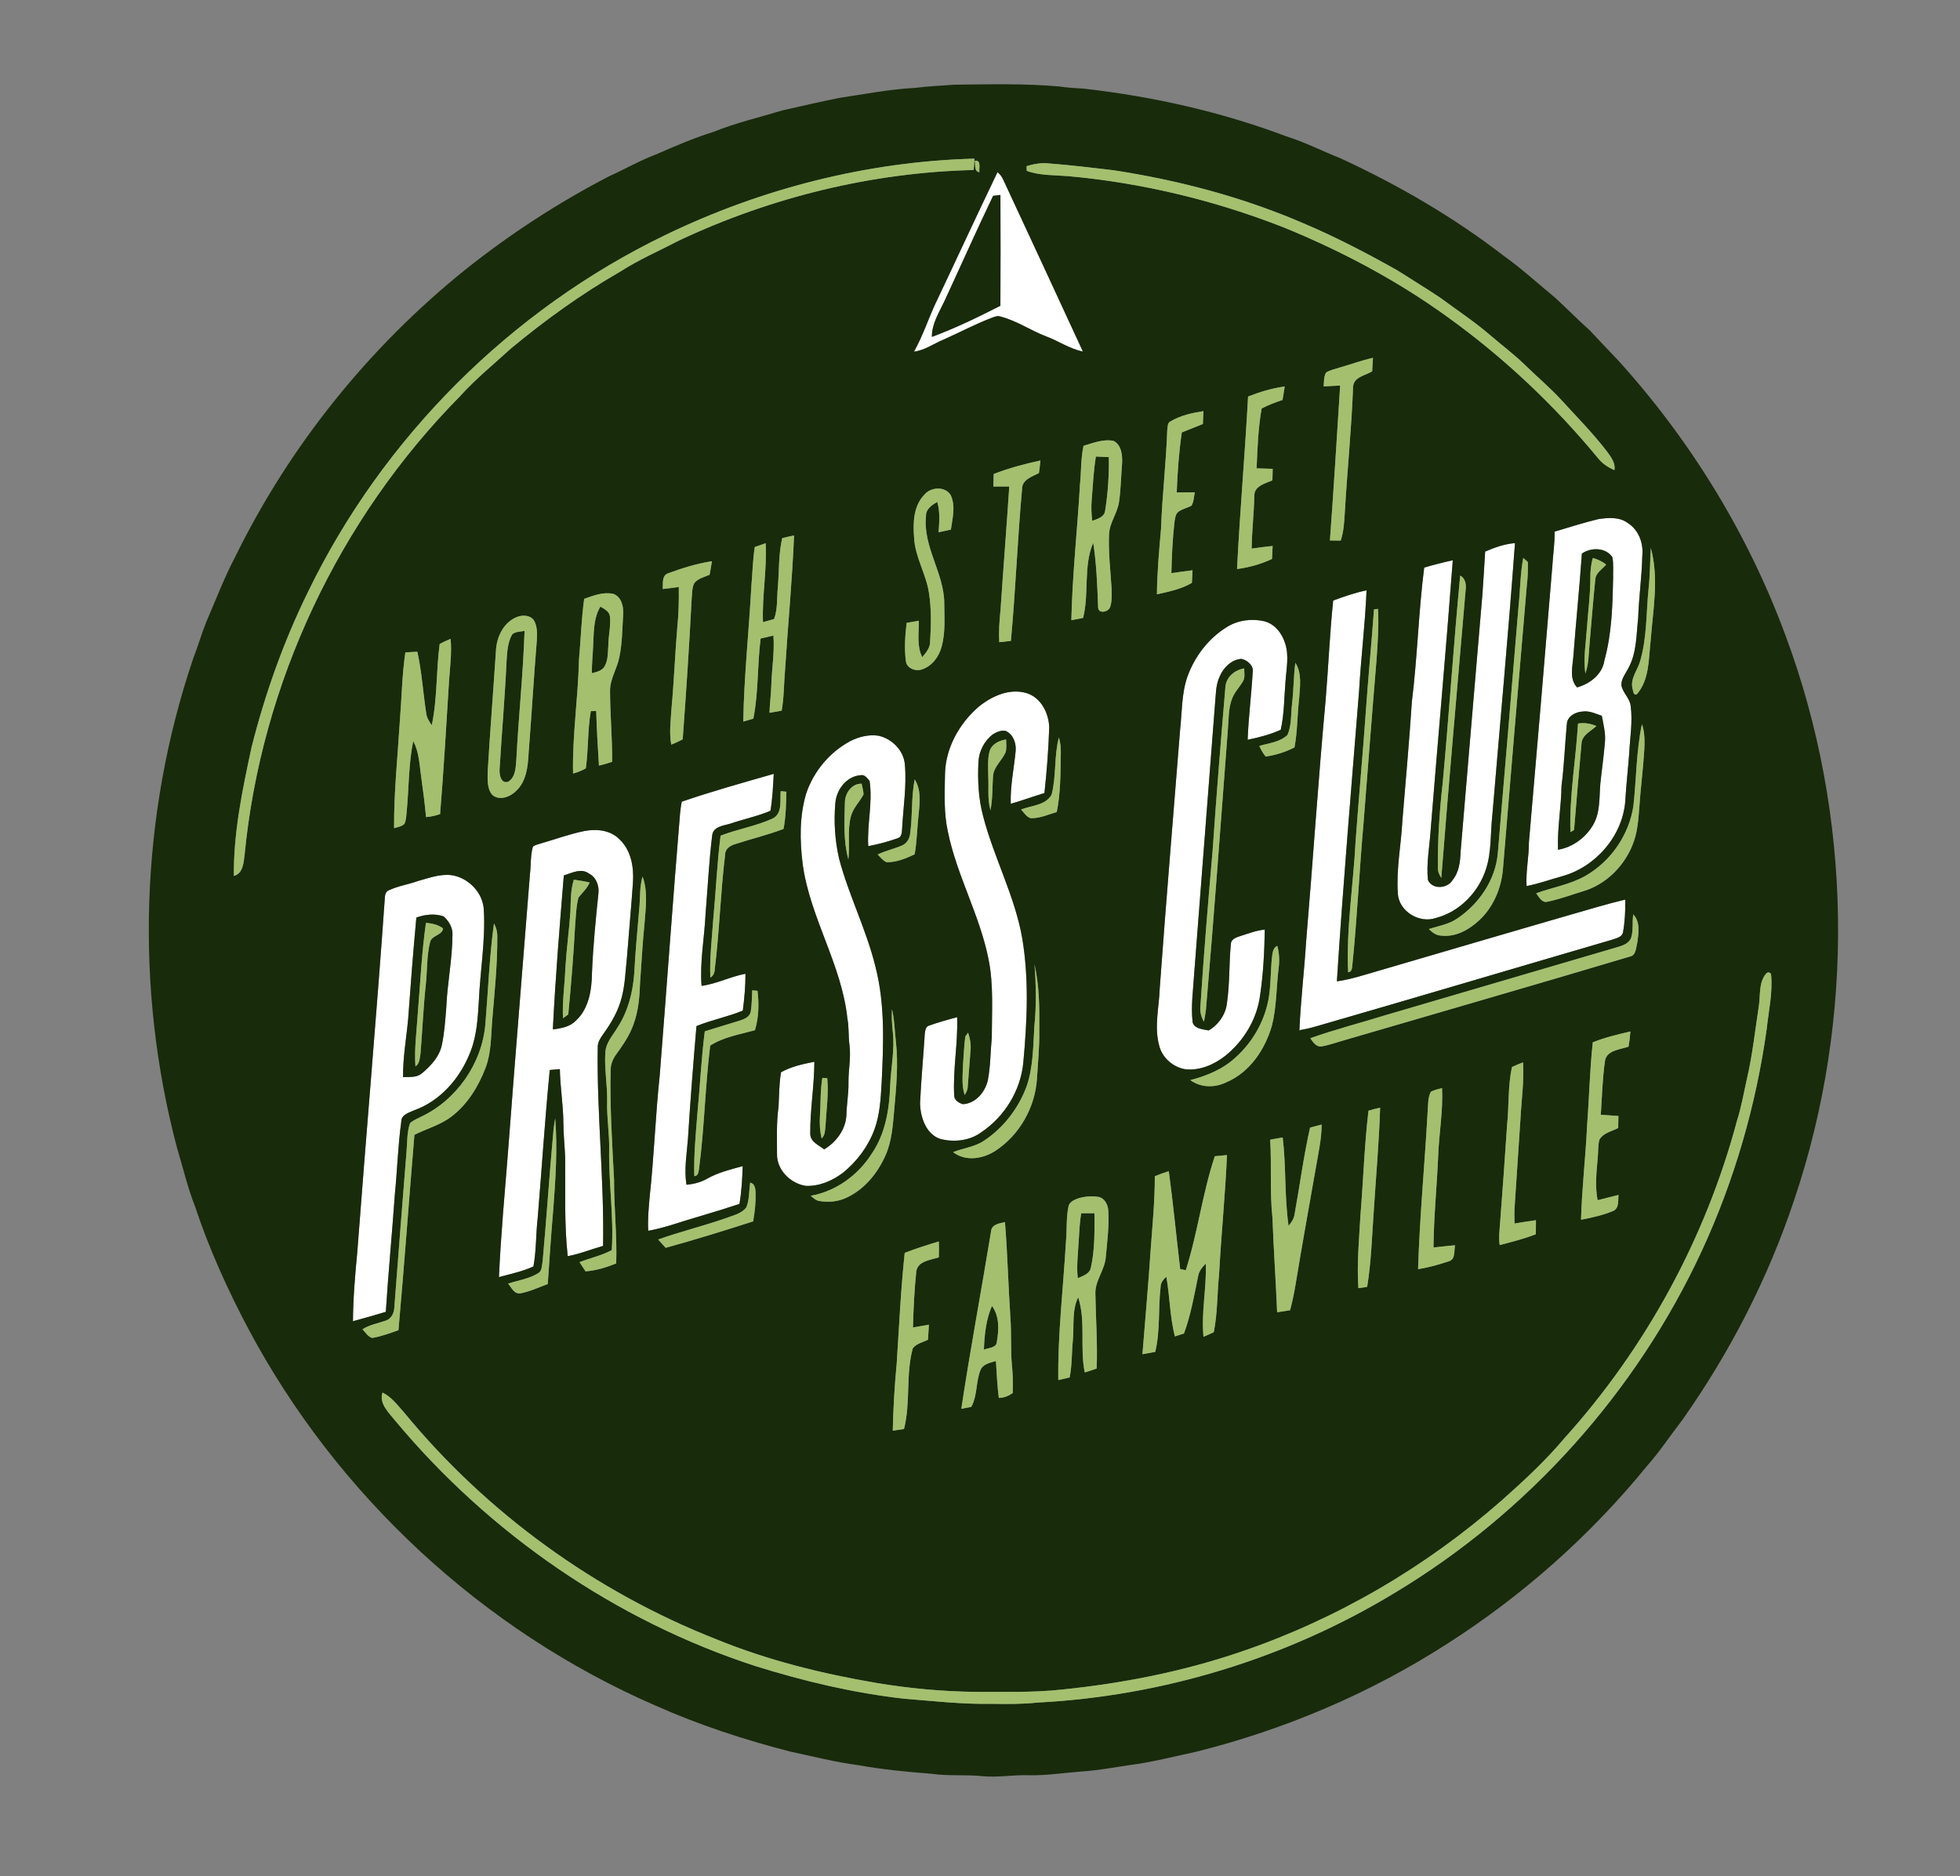 <?xml version="1.0" encoding="UTF-8"?> <svg xmlns="http://www.w3.org/2000/svg" width="1075pt" height="1029pt" viewBox="0 0 1075 1029" version="1.1"><rect x="0" y="0" width="1075" height="1029" fill="#808080" stroke="none"/><g id="#ffffffff"><path fill="#ffffff" opacity="1.00" d=" M 547.09 94.45 C 548.54 95.53 549.55 97.03 550.30 98.67 C 564.91 130.02 579.45 161.41 593.94 192.82 C 586.63 191.35 580.48 186.94 573.57 184.43 C 565.09 181.17 557.47 175.81 548.58 173.60 C 547.12 173.08 545.66 173.71 544.30 174.18 C 535.06 177.66 526.36 182.37 517.34 186.34 C 511.99 188.55 507.17 192.18 501.27 192.87 C 505.71 185.04 508.63 176.49 512.24 168.27 C 523.91 143.69 535.30 118.97 547.09 94.45 M 544.69 107.42 C 535.52 126.49 526.97 145.84 518.06 165.04 C 515.12 171.35 511.04 177.57 511.11 184.79 C 524.02 180.00 536.43 173.96 548.69 167.71 C 548.76 147.45 548.83 127.19 548.70 106.94 C 547.35 107.09 546.02 107.25 544.69 107.42 Z"></path><path fill="#ffffff" opacity="1.00" d=" M 876.61 284.74 C 882.06 283.91 888.32 283.41 892.97 287.00 C 898.88 290.78 901.49 298.19 900.75 304.99 C 900.50 316.30 898.86 327.53 898.50 338.84 C 897.44 348.07 897.78 357.87 893.22 366.27 C 891.73 369.37 889.10 372.25 889.29 375.89 C 890.03 380.11 894.04 383.02 894.40 387.39 C 895.53 395.95 893.99 404.53 893.59 413.08 C 892.92 421.92 891.90 430.72 891.41 439.56 C 889.86 458.68 875.06 475.62 856.70 480.64 C 850.22 482.41 843.89 484.77 837.28 485.99 C 836.79 477.97 838.59 470.07 838.56 462.06 C 842.96 411.36 847.30 360.65 851.45 309.94 C 851.80 303.83 852.81 297.76 852.64 291.61 C 860.59 289.21 868.53 286.70 876.61 284.74 M 867.62 303.63 C 866.29 322.41 864.37 341.13 862.95 359.90 C 862.54 365.61 860.58 372.35 864.97 377.02 C 872.03 375.15 878.91 369.79 879.98 362.19 C 884.03 347.50 884.43 332.16 884.75 317.02 C 884.67 313.24 885.03 309.40 884.37 305.67 C 880.72 300.20 872.66 300.15 867.62 303.63 M 859.37 397.08 C 858.30 408.39 857.92 419.76 856.45 431.04 C 856.27 442.74 854.08 454.37 854.52 466.08 C 862.49 464.74 869.56 459.54 873.66 452.65 C 877.76 445.85 877.08 437.60 877.72 430.00 C 878.51 422.31 879.65 414.65 880.26 406.95 C 880.72 402.10 879.38 397.35 878.56 392.62 C 875.17 391.51 871.81 389.76 868.14 390.27 C 864.27 390.43 859.66 392.76 859.37 397.08 Z"></path><path fill="#ffffff" opacity="1.00" d=" M 814.56 302.54 C 819.78 300.30 825.20 298.34 830.92 297.91 C 827.29 347.64 822.68 397.29 818.52 446.97 C 817.38 456.73 818.15 466.79 815.16 476.27 C 811.17 489.11 800.76 500.08 787.59 503.50 C 778.51 506.71 767.15 499.86 766.68 490.02 C 765.72 476.61 768.50 463.32 769.18 449.97 C 770.95 428.30 772.95 406.64 774.36 384.95 C 777.40 360.48 778.00 335.77 781.12 311.32 C 786.30 309.80 791.53 308.45 796.81 307.31 C 793.08 356.91 788.58 406.46 784.61 456.05 C 783.99 464.92 782.25 473.81 783.19 482.72 C 785.61 488.07 793.96 487.44 796.70 482.71 C 800.32 478.29 800.90 472.45 801.11 466.97 C 805.03 419.97 809.10 372.99 813.06 326.00 C 813.58 318.18 814.12 310.36 814.56 302.54 Z"></path><path fill="#ffffff" opacity="1.00" d=" M 731.21 329.40 C 737.20 327.19 743.24 325.07 749.51 323.81 C 748.77 342.24 746.45 360.55 745.42 378.96 C 741.18 432.05 736.62 485.12 733.24 538.27 C 741.10 537.18 748.63 534.60 756.24 532.43 C 796.23 520.77 836.18 508.94 876.22 497.44 C 881.27 496.00 886.33 494.62 891.44 493.41 C 891.49 499.40 891.23 505.44 890.18 511.34 C 889.70 514.08 886.45 514.59 884.28 515.41 C 830.20 531.20 776.20 547.29 722.06 562.91 C 718.98 563.83 715.83 564.53 712.67 565.10 C 713.39 548.88 715.33 532.75 716.36 516.54 C 720.10 472.38 722.98 428.16 727.06 384.03 C 728.60 365.83 729.30 347.57 731.21 329.40 Z"></path><path fill="#ffffff" opacity="1.00" d=" M 672.97 343.89 C 678.99 340.14 686.54 339.15 693.41 340.75 C 699.20 342.21 703.24 347.46 704.89 352.99 C 707.12 359.81 705.49 367.02 705.05 373.99 C 704.29 382.74 704.40 391.71 702.44 400.29 C 696.67 402.92 690.48 404.48 684.29 405.77 C 684.76 393.45 686.34 381.21 687.05 368.92 C 687.82 365.18 684.21 362.10 680.89 361.40 C 675.41 361.74 671.05 366.17 668.98 371.00 C 666.63 375.95 666.90 381.52 666.34 386.84 C 662.51 435.88 658.80 484.93 654.98 533.98 C 654.45 542.90 653.07 551.86 654.13 560.80 C 655.27 564.39 659.82 564.55 662.93 565.20 C 668.23 562.13 672.37 556.31 672.95 550.08 C 674.52 539.47 674.05 528.70 675.06 518.05 C 674.95 515.47 677.62 514.25 679.70 513.62 C 684.31 512.19 688.84 510.35 693.69 509.87 C 693.50 521.80 692.92 533.75 691.17 545.57 C 689.57 558.69 682.33 570.85 672.08 579.08 C 665.97 583.93 658.20 587.28 650.28 586.51 C 643.45 585.48 637.37 580.18 635.75 573.41 C 632.96 563.07 635.74 552.42 636.09 541.97 C 639.51 494.75 643.52 447.58 647.24 400.39 C 648.34 390.63 647.99 380.56 651.25 371.17 C 655.25 360.05 662.85 350.09 672.97 343.89 Z"></path><path fill="#ffffff" opacity="1.00" d=" M 536.70 387.71 C 543.88 381.87 553.56 377.39 562.92 380.14 C 570.89 382.48 575.26 391.11 575.46 398.97 C 575.09 411.00 574.14 423.02 572.84 434.99 C 566.66 436.88 560.58 439.09 554.37 440.88 C 554.01 431.14 556.14 421.57 557.05 411.93 C 557.45 407.72 555.77 402.89 551.75 400.98 C 549.30 400.29 546.76 401.50 544.67 402.70 C 539.89 406.26 536.91 412.05 536.64 417.99 C 536.16 427.97 536.63 438.07 539.24 447.76 C 545.11 470.42 556.58 491.37 560.65 514.55 C 564.44 537.02 563.36 559.98 561.28 582.57 C 559.90 598.03 551.02 612.52 538.14 621.10 C 531.91 625.70 523.49 626.57 516.10 624.84 C 507.90 622.35 504.75 612.81 504.62 605.04 C 505.20 592.36 506.42 579.72 507.21 567.05 C 507.43 565.42 507.61 563.15 509.48 562.58 C 514.54 560.75 519.75 559.31 524.96 557.93 C 525.49 572.26 522.57 586.50 523.35 600.83 C 523.30 603.42 525.88 604.95 528.05 605.64 C 535.02 605.35 540.29 599.06 541.77 592.63 C 543.32 584.83 543.20 576.84 543.97 568.95 C 543.97 554.66 545.03 540.19 542.17 526.08 C 537.37 501.93 524.75 480.18 519.85 456.05 C 517.61 445.83 518.11 435.30 518.30 424.92 C 518.46 410.55 525.99 396.99 536.70 387.71 Z"></path><path fill="#ffffff" opacity="1.00" d=" M 466.38 406.48 C 471.07 404.13 476.45 402.77 481.70 403.52 C 489.17 405.09 495.72 411.63 496.30 419.41 C 497.34 430.97 495.44 442.50 494.81 454.03 C 494.62 455.97 494.85 458.72 492.69 459.65 C 487.33 461.58 481.80 463.07 476.20 464.12 C 475.51 452.17 478.72 440.20 476.94 428.33 C 475.65 426.87 474.21 424.63 471.95 425.22 C 464.37 425.78 458.88 432.96 458.19 440.16 C 457.24 450.40 457.91 460.84 460.19 470.88 C 465.47 490.95 475.06 509.62 480.05 529.79 C 485.54 550.74 484.58 572.64 483.55 594.07 C 483.04 602.64 482.59 611.40 479.60 619.54 C 476.17 628.85 470.00 637.06 462.31 643.29 C 456.50 647.66 449.33 650.78 441.95 650.45 C 433.62 649.20 425.99 641.74 426.17 633.02 C 426.19 624.36 425.78 615.66 427.01 607.06 C 427.33 600.74 427.30 594.40 428.37 588.14 C 434.00 584.98 440.38 583.62 446.65 582.38 C 446.64 595.60 444.27 608.71 444.40 621.93 C 444.43 626.31 449.10 628.13 452.05 630.44 C 458.56 626.49 463.66 619.78 464.21 612.03 C 464.31 605.98 465.46 600.01 465.37 593.96 C 465.25 587.02 466.82 580.13 465.91 573.19 C 465.24 568.32 465.70 563.36 464.75 558.53 C 461.63 529.01 444.25 503.33 440.25 474.01 C 438.65 461.11 438.40 447.71 442.20 435.14 C 446.30 423.03 455.09 412.52 466.38 406.48 Z"></path><path fill="#ffffff" opacity="1.00" d=" M 373.90 439.73 C 390.53 434.01 407.48 429.31 424.38 424.45 C 424.01 431.23 423.69 438.01 422.57 444.71 C 415.52 447.72 407.96 449.25 400.73 451.72 C 397.06 452.87 391.37 453.22 390.65 457.95 C 388.86 472.28 388.20 486.72 386.99 501.11 C 386.40 514.32 383.74 527.48 384.79 540.74 C 393.10 539.64 400.64 535.65 408.86 534.11 C 408.92 540.87 408.26 547.61 407.41 554.32 C 399.15 557.75 390.27 559.41 381.99 562.81 C 380.24 583.36 378.60 603.92 377.33 624.51 C 376.71 632.94 375.11 641.42 376.53 649.86 C 380.39 649.45 384.23 648.56 387.64 646.63 C 393.73 643.14 400.62 641.45 407.34 639.63 C 407.12 646.56 406.74 653.50 405.58 660.35 C 392.92 664.60 380.03 668.09 367.33 672.20 C 363.45 673.34 359.53 674.35 355.56 675.10 C 355.16 668.90 355.78 662.70 356.31 656.53 C 358.75 634.34 359.47 612.00 361.84 589.80 C 365.66 541.85 369.02 493.86 373.01 445.92 C 373.21 443.84 373.54 441.78 373.90 439.73 Z"></path><path fill="#ffffff" opacity="1.00" d=" M 320.61 455.80 C 327.16 454.55 334.81 455.29 339.69 460.30 C 346.13 466.25 347.72 475.59 347.17 483.97 C 346.18 497.93 344.90 511.86 343.81 525.81 C 343.04 532.90 342.83 540.09 341.01 547.02 C 339.21 554.33 335.36 560.93 331.00 567.00 C 329.51 569.08 327.96 571.32 327.85 573.98 C 327.24 610.47 331.45 646.87 330.77 683.38 C 324.29 685.20 318.02 687.80 311.37 689.01 C 309.39 671.06 310.17 652.99 309.98 634.98 C 309.75 628.63 309.00 622.31 308.99 615.96 C 308.93 606.07 307.24 596.29 307.06 586.41 C 305.21 586.57 303.37 586.73 301.53 586.90 C 298.87 613.87 297.17 640.91 294.92 667.91 C 293.88 676.81 294.20 685.82 292.57 694.66 C 286.55 697.42 280.02 698.75 273.66 700.49 C 274.68 677.64 276.79 654.85 278.61 632.05 C 282.45 581.13 286.68 530.23 290.67 479.32 C 291.29 474.34 290.85 469.21 292.29 464.36 C 293.53 463.41 295.11 463.13 296.56 462.65 C 304.58 460.36 312.42 457.44 320.61 455.80 M 309.24 480.18 C 306.93 508.31 304.62 536.45 303.22 564.65 C 307.69 564.04 312.55 563.27 315.83 559.84 C 323.19 553.10 324.58 542.54 324.70 533.08 C 325.33 518.68 326.72 504.31 328.22 489.98 C 328.68 485.74 326.95 481.08 322.96 479.11 C 318.72 475.98 313.60 478.85 309.24 480.18 Z"></path><path fill="#ffffff" opacity="1.00" d=" M 229.17 483.25 C 235.24 481.59 241.44 479.20 247.83 480.06 C 256.98 481.49 264.86 489.60 265.36 498.97 C 266.35 515.74 263.36 532.38 262.63 549.10 C 262.04 558.51 261.53 568.15 257.97 577.01 C 252.50 591.20 241.63 603.91 227.02 609.06 C 224.27 610.35 220.13 611.37 220.10 615.11 C 218.27 628.34 217.91 641.71 216.58 654.99 C 215.05 676.52 212.99 698.01 211.61 719.55 C 205.62 721.33 199.62 723.10 193.58 724.69 C 193.68 712.09 194.73 699.53 195.94 687.01 C 200.82 622.01 206.54 557.08 211.10 492.07 C 211.17 490.55 211.76 488.85 213.32 488.30 C 218.36 485.93 223.95 485.14 229.17 483.25 M 228.36 503.28 C 226.64 521.77 225.20 540.28 223.87 558.80 C 222.90 569.46 220.95 580.06 221.07 590.80 C 223.50 590.70 225.99 590.90 228.37 590.28 C 230.97 589.58 232.83 587.50 234.71 585.71 C 238.23 582.29 241.30 578.14 242.32 573.26 C 243.73 566.62 244.19 559.82 244.74 553.07 C 245.27 539.63 248.09 526.37 248.16 512.91 C 248.43 508.91 246.20 505.23 243.33 502.65 C 238.48 500.93 233.12 501.59 228.36 503.28 Z"></path></g><g id="#182b0bff"><path fill="#182b0b" opacity="1.00" d=" M 523.41 46.45 C 542.56 46.26 561.76 45.72 580.87 47.42 C 585.45 48.11 590.07 48.37 594.69 48.65 C 632.42 52.94 669.76 61.34 705.33 74.72 C 715.61 77.93 725.23 82.89 735.24 86.83 C 766.83 101.43 797.12 119.01 824.71 140.29 C 834.56 147.32 843.49 155.51 852.82 163.20 C 859.27 169.07 865.36 175.33 871.87 181.15 C 877.07 186.60 882.17 192.16 887.42 197.57 C 927.25 241.49 958.81 292.99 979.33 348.65 C 1016.04 447.26 1017.71 558.44 984.07 658.12 C 969.76 701.07 948.85 741.77 922.77 778.75 C 916.23 787.22 910.34 796.19 903.23 804.21 C 872.21 842.27 835.02 875.27 793.65 901.68 C 751.42 928.84 704.60 948.72 655.91 960.87 C 643.77 963.46 631.74 966.61 619.41 968.18 C 610.62 969.51 601.87 971.12 592.99 971.68 C 583.33 972.42 573.71 973.97 564.00 973.71 C 555.66 973.46 547.37 975.03 539.04 974.25 C 529.72 973.25 520.30 974.29 511.01 972.93 C 497.48 971.87 483.96 970.59 470.59 968.17 C 457.98 966.55 445.68 963.33 433.26 960.71 C 408.07 954.20 383.24 946.09 359.46 935.49 C 264.65 894.27 184.73 820.08 136.19 728.82 C 124.83 707.33 114.72 685.09 107.07 661.99 C 102.85 651.33 100.29 640.13 96.98 629.18 C 73.81 541.46 76.86 446.94 106.03 361.00 C 108.62 354.46 110.51 347.67 113.13 341.15 C 118.34 329.06 123.05 316.74 129.18 305.07 C 158.99 244.36 202.38 190.47 255.03 148.06 C 279.73 128.35 306.34 111.04 334.40 96.52 C 342.89 92.73 350.97 88.02 359.69 84.75 C 370.05 80.24 380.43 75.73 391.24 72.36 C 403.58 67.39 416.57 64.36 429.28 60.52 C 439.65 58.15 450.02 55.79 460.45 53.68 C 474.26 51.66 488.00 48.89 501.97 48.21 C 509.08 47.24 516.26 47.04 523.41 46.45 M 364.95 128.90 C 280.11 169.84 209.82 240.13 168.80 324.93 C 155.50 352.04 145.35 380.65 137.97 409.91 C 132.97 433.11 128.04 456.62 128.27 480.45 C 133.20 479.12 133.59 473.48 134.11 469.27 C 143.15 375.07 185.86 284.63 252.31 217.33 C 260.84 207.84 270.78 199.80 280.17 191.19 C 298.96 175.58 318.86 161.24 340.06 149.05 C 350.44 142.37 361.79 137.47 372.72 131.78 C 423.10 108.11 478.36 94.57 534.05 93.24 C 534.18 91.16 534.30 89.09 534.46 87.01 C 475.82 88.58 417.71 103.37 364.95 128.90 M 534.62 88.18 C 535.09 90.39 534.10 93.97 537.18 94.47 C 536.79 92.14 538.44 87.70 534.62 88.18 M 563.04 91.13 C 563.06 91.78 563.11 93.08 563.14 93.73 C 570.38 96.36 578.15 95.98 585.71 96.60 C 626.27 100.25 666.27 109.89 704.17 124.77 C 735.84 137.71 766.29 153.85 794.03 173.94 C 824.76 196.05 852.53 222.24 876.59 251.46 C 878.93 254.34 882.07 256.43 885.48 257.87 C 886.10 254.16 883.82 251.03 881.79 248.19 C 874.08 238.01 865.06 228.93 856.47 219.51 C 850.26 212.72 843.17 206.81 836.61 200.37 C 830.68 194.59 824.06 189.60 817.78 184.23 C 808.95 176.57 799.17 170.16 789.80 163.21 C 782.16 158.13 774.32 153.34 766.58 148.40 C 749.71 138.90 732.50 129.91 714.65 122.38 C 681.50 108.09 646.35 98.84 610.72 93.38 C 598.81 91.97 586.90 90.53 574.94 89.61 C 570.90 89.20 566.88 89.97 563.04 91.13 M 547.09 94.45 C 535.30 118.97 523.91 143.69 512.24 168.27 C 508.63 176.49 505.71 185.04 501.27 192.87 C 507.17 192.18 511.99 188.55 517.34 186.34 C 526.36 182.37 535.06 177.66 544.30 174.18 C 545.66 173.71 547.12 173.08 548.58 173.60 C 557.47 175.81 565.09 181.17 573.57 184.43 C 580.48 186.94 586.63 191.35 593.94 192.82 C 579.45 161.41 564.91 130.02 550.30 98.67 C 549.55 97.03 548.54 95.53 547.09 94.45 M 734.64 201.64 C 732.17 202.44 729.57 202.95 727.34 204.31 C 725.96 206.60 726.21 209.38 726.00 211.94 C 729.01 211.82 732.01 211.59 735.03 211.48 C 733.23 239.80 731.50 268.14 729.42 296.44 C 731.38 296.46 733.35 296.49 735.33 296.52 C 737.03 291.55 737.26 286.28 737.59 281.08 C 738.90 258.05 741.30 235.08 742.13 212.03 C 742.56 206.71 748.89 206.00 752.59 203.67 C 752.72 201.20 752.89 198.74 753.03 196.27 C 746.78 197.65 740.78 199.90 734.64 201.64 M 684.53 217.50 C 682.83 249.06 680.04 280.56 678.48 312.12 C 685.11 311.24 691.62 309.44 697.67 306.57 C 697.80 304.20 697.90 301.83 698.00 299.46 C 694.15 299.85 690.31 300.36 686.49 300.92 C 686.61 291.25 687.78 281.64 687.94 271.97 C 687.86 266.58 693.91 265.17 697.87 263.49 C 697.92 261.37 697.98 259.26 698.05 257.16 C 695.10 257.03 692.15 256.97 689.21 256.89 C 689.68 245.92 690.04 234.90 691.98 224.07 C 695.63 222.13 699.51 220.69 703.44 219.38 C 703.83 216.92 704.24 214.45 704.63 211.99 C 697.72 212.92 691.00 214.94 684.53 217.50 M 642.07 231.08 C 640.20 231.89 640.47 234.21 640.20 235.88 C 639.59 253.92 637.41 271.88 636.80 289.92 C 635.75 301.92 634.63 313.93 634.55 325.98 C 641.11 324.53 647.85 323.15 653.72 319.71 C 653.87 317.41 653.99 315.10 654.07 312.80 C 650.19 313.26 646.34 313.86 642.47 314.38 C 642.66 304.92 643.13 295.45 644.20 286.05 C 644.53 284.11 644.73 281.77 646.50 280.56 C 648.63 279.13 651.18 278.55 653.47 277.41 C 654.80 275.21 654.80 272.51 655.30 270.05 C 652.00 270.00 648.70 270.05 645.40 270.12 C 645.80 259.11 646.60 248.10 648.18 237.19 C 652.03 235.64 655.89 234.13 659.73 232.58 C 659.86 230.23 659.97 227.87 660.05 225.52 C 653.85 226.47 647.52 227.85 642.07 231.08 M 594.29 244.51 C 592.75 251.53 593.06 258.78 592.32 265.90 C 590.91 290.67 588.13 315.36 587.60 340.17 C 589.74 339.77 591.89 339.35 594.03 338.95 C 597.51 325.42 594.03 310.80 599.60 297.70 C 601.39 309.34 601.85 321.13 602.27 332.88 C 602.15 336.98 607.90 335.79 608.88 333.00 C 609.95 329.76 609.75 326.29 609.68 322.94 C 609.07 312.96 607.82 302.99 608.29 292.99 C 608.55 286.55 613.03 281.32 613.80 274.99 C 614.78 268.02 614.86 260.96 615.45 253.96 C 615.62 249.65 615.09 244.08 610.82 241.85 C 605.18 240.65 599.63 242.97 594.29 244.51 M 545.01 259.99 C 544.98 262.28 544.91 264.58 544.82 266.87 C 547.73 266.86 550.63 266.84 553.55 266.84 C 552.06 289.45 550.27 312.04 548.75 334.65 C 548.13 340.50 547.75 346.37 548.04 352.25 C 550.17 351.99 552.31 351.76 554.45 351.54 C 557.01 323.80 558.06 295.94 560.57 268.20 C 560.52 263.08 566.08 261.42 569.81 259.50 C 570.17 257.21 570.44 254.90 570.63 252.59 C 561.94 254.46 553.30 256.77 545.01 259.99 M 507.17 271.16 C 500.95 277.35 500.69 286.79 501.36 294.99 C 501.88 305.60 507.97 314.83 509.51 325.23 C 510.90 334.09 510.67 343.11 510.13 352.03 C 510.15 355.40 507.87 358.02 505.81 360.43 C 502.70 354.21 504.04 347.14 503.95 340.47 C 501.72 340.88 499.49 341.28 497.26 341.64 C 496.45 348.51 495.93 355.50 496.82 362.39 C 497.13 366.60 502.23 368.46 505.80 367.14 C 511.33 365.25 515.09 360.04 516.51 354.53 C 518.57 346.85 517.95 338.79 517.90 330.93 C 517.84 314.27 506.05 299.85 507.89 282.97 C 507.77 279.18 511.18 276.98 514.05 275.29 C 515.67 280.71 515.18 286.40 514.78 291.95 C 517.03 291.45 519.28 290.96 521.54 290.49 C 522.40 284.30 524.23 277.57 521.44 271.61 C 518.55 266.65 510.67 267.04 507.17 271.16 M 876.61 284.74 C 868.53 286.70 860.59 289.21 852.64 291.61 C 852.81 297.76 851.80 303.83 851.45 309.94 C 847.30 360.65 842.96 411.36 838.56 462.06 C 838.59 470.07 836.79 477.97 837.28 485.99 C 843.89 484.77 850.22 482.41 856.70 480.64 C 875.06 475.62 889.86 458.68 891.41 439.56 C 891.90 430.72 892.92 421.92 893.59 413.08 C 893.99 404.53 895.53 395.95 894.40 387.39 C 894.04 383.02 890.03 380.11 889.29 375.89 C 889.10 372.25 891.73 369.37 893.22 366.27 C 897.78 357.87 897.44 348.07 898.50 338.84 C 898.86 327.53 900.50 316.30 900.75 304.99 C 901.49 298.19 898.88 290.78 892.97 287.00 C 888.32 283.41 882.06 283.91 876.61 284.74 M 429.00 295.19 C 426.97 304.04 427.37 313.18 426.62 322.17 C 426.05 327.98 426.59 333.97 424.56 339.55 C 422.53 340.13 420.51 340.71 418.47 341.24 C 417.93 326.77 420.72 312.42 419.93 297.95 C 417.94 298.65 415.96 299.35 413.97 300.03 C 412.89 307.00 412.73 314.07 412.13 321.10 C 410.78 346.00 408.09 370.83 407.65 395.78 C 409.50 395.26 411.35 394.73 413.19 394.18 C 416.06 379.70 415.34 364.83 417.18 350.23 C 419.51 349.67 421.85 349.11 424.20 348.61 C 424.90 357.76 423.27 366.85 423.04 375.99 C 422.90 381.00 422.19 385.97 422.04 390.98 C 424.27 390.61 426.50 390.21 428.73 389.80 C 430.05 382.30 429.93 374.66 430.61 367.10 C 432.16 342.62 434.53 318.18 435.52 293.67 C 433.33 294.13 431.17 294.66 429.00 295.19 M 814.56 302.54 C 814.12 310.36 813.58 318.18 813.06 326.00 C 809.10 372.99 805.03 419.97 801.11 466.97 C 800.90 472.45 800.32 478.29 796.70 482.71 C 793.96 487.44 785.61 488.07 783.19 482.72 C 782.25 473.81 783.99 464.92 784.61 456.05 C 788.58 406.46 793.08 356.91 796.81 307.31 C 791.53 308.45 786.30 309.80 781.12 311.32 C 778.00 335.77 777.40 360.48 774.36 384.95 C 772.95 406.64 770.95 428.30 769.18 449.97 C 768.50 463.32 765.72 476.61 766.68 490.02 C 767.15 499.86 778.51 506.71 787.59 503.50 C 800.76 500.08 811.17 489.11 815.16 476.27 C 818.15 466.79 817.38 456.73 818.52 446.97 C 822.68 397.29 827.29 347.64 830.92 297.91 C 825.20 298.34 819.78 300.30 814.56 302.54 M 905.41 300.53 C 905.01 308.01 904.99 315.51 904.19 322.96 C 902.84 336.18 903.35 349.74 899.57 362.60 C 898.18 367.59 894.06 372.13 895.37 377.61 C 895.83 378.90 895.66 381.52 897.74 380.82 C 904.73 372.81 904.18 361.44 905.32 351.51 C 906.59 334.60 910.00 317.23 905.41 300.53 M 832.93 331.92 C 829.21 377.25 825.31 422.57 821.51 467.89 C 820.27 482.63 811.15 495.95 798.97 503.99 C 794.38 507.07 788.81 507.89 783.67 509.61 C 785.45 511.26 787.42 512.98 789.97 513.14 C 797.87 514.31 805.40 510.20 811.05 505.02 C 819.01 497.75 823.45 487.22 824.33 476.58 C 828.65 424.73 832.96 372.87 837.42 321.02 C 837.95 316.79 838.09 312.53 837.97 308.27 C 837.34 307.71 836.09 306.58 835.47 306.02 C 833.82 314.55 833.83 323.29 832.93 331.92 M 366.49 314.44 C 362.81 315.66 363.73 320.08 363.49 323.08 C 366.43 322.79 369.36 322.36 372.30 321.97 C 372.38 329.33 372.26 336.70 371.48 344.03 C 370.23 358.84 369.68 373.71 368.31 388.52 C 367.90 395.14 366.97 401.83 368.15 408.44 C 370.29 407.58 372.39 406.61 374.44 405.53 C 376.35 379.65 378.06 353.75 379.39 327.83 C 379.70 325.14 379.51 322.22 380.84 319.78 C 382.91 317.24 386.31 316.50 389.20 315.25 C 389.65 312.78 390.09 310.30 390.47 307.81 C 382.27 309.11 374.25 311.56 366.49 314.44 M 800.86 315.70 C 797.26 353.61 794.76 391.63 791.27 429.55 C 789.51 445.00 788.48 460.53 788.65 476.08 C 788.53 478.10 789.48 479.90 790.51 481.57 C 794.65 428.69 799.39 375.85 803.91 323.00 C 804.23 320.25 803.51 317.05 800.86 315.70 M 731.21 329.40 C 729.30 347.57 728.60 365.83 727.06 384.03 C 722.98 428.16 720.10 472.38 716.36 516.54 C 715.33 532.75 713.39 548.88 712.67 565.10 C 715.83 564.53 718.98 563.83 722.06 562.91 C 776.20 547.29 830.20 531.20 884.28 515.41 C 886.45 514.59 889.70 514.08 890.18 511.34 C 891.23 505.44 891.49 499.40 891.44 493.41 C 886.33 494.62 881.27 496.00 876.22 497.44 C 836.18 508.94 796.23 520.77 756.24 532.43 C 748.63 534.60 741.10 537.18 733.24 538.27 C 736.62 485.12 741.18 432.05 745.42 378.96 C 746.45 360.55 748.77 342.24 749.51 323.81 C 743.24 325.07 737.20 327.19 731.21 329.40 M 320.40 328.46 C 318.87 339.61 318.54 350.87 317.54 362.06 C 317.08 382.83 313.85 403.48 314.30 424.27 C 316.75 423.66 319.11 422.71 321.30 421.44 C 322.76 411.02 322.26 400.44 324.03 390.06 C 324.77 390.04 326.26 390.00 327.00 389.99 C 327.27 399.98 327.90 409.96 328.50 419.94 C 330.95 419.36 333.37 418.68 335.75 417.85 C 335.85 404.88 334.61 391.94 334.59 378.97 C 334.53 372.44 338.42 366.87 339.66 360.61 C 341.31 352.84 341.28 344.85 341.79 336.96 C 342.08 332.70 340.85 327.21 336.28 325.72 C 330.85 324.54 325.45 326.69 320.40 328.46 M 753.60 334.24 C 752.25 352.85 750.42 371.44 749.13 390.07 C 747.48 413.74 745.24 437.37 743.53 461.04 C 742.32 485.13 738.30 509.13 739.41 533.30 C 741.22 533.15 741.55 531.43 741.66 529.94 C 744.35 503.93 745.53 477.81 747.83 451.77 C 750.22 421.84 752.46 391.90 754.98 361.99 C 755.64 352.67 756.30 343.32 755.81 333.97 C 755.26 334.04 754.15 334.17 753.60 334.24 M 283.44 338.47 C 276.12 341.38 272.36 349.47 272.01 356.96 C 270.56 378.98 268.81 400.99 267.49 423.03 C 267.46 427.38 266.99 432.48 270.02 436.01 C 273.89 439.34 279.71 437.16 282.94 433.95 C 288.73 428.70 289.55 420.40 289.93 413.06 C 291.57 392.37 292.75 371.64 294.45 350.95 C 294.65 347.35 294.69 343.46 292.84 340.25 C 290.75 337.31 286.51 337.19 283.44 338.47 M 672.97 343.89 C 662.85 350.09 655.25 360.05 651.25 371.17 C 647.99 380.56 648.34 390.63 647.24 400.39 C 643.52 447.58 639.51 494.75 636.09 541.97 C 635.74 552.42 632.96 563.07 635.75 573.41 C 637.37 580.18 643.45 585.48 650.28 586.51 C 658.20 587.28 665.97 583.93 672.08 579.08 C 682.33 570.85 689.57 558.69 691.17 545.57 C 692.92 533.75 693.50 521.80 693.69 509.87 C 688.84 510.35 684.31 512.19 679.70 513.62 C 677.62 514.25 674.95 515.47 675.06 518.05 C 674.05 528.70 674.52 539.47 672.95 550.08 C 672.37 556.31 668.23 562.13 662.93 565.20 C 659.82 564.55 655.27 564.39 654.13 560.80 C 653.07 551.86 654.45 542.90 654.98 533.98 C 658.80 484.93 662.51 435.88 666.34 386.84 C 666.90 381.52 666.63 375.95 668.98 371.00 C 671.05 366.17 675.41 361.74 680.89 361.40 C 684.21 362.10 687.82 365.18 687.05 368.92 C 686.34 381.21 684.76 393.45 684.29 405.77 C 690.48 404.48 696.67 402.92 702.44 400.29 C 704.40 391.71 704.29 382.74 705.05 373.99 C 705.49 367.02 707.12 359.81 704.89 352.99 C 703.24 347.46 699.20 342.21 693.41 340.75 C 686.54 339.15 678.99 340.14 672.97 343.89 M 241.15 353.20 C 239.17 367.99 239.92 383.11 236.82 397.76 C 235.37 395.75 234.00 393.59 233.74 391.07 C 232.04 379.89 231.35 368.55 228.91 357.49 C 226.71 357.57 224.51 357.69 222.32 357.87 C 220.48 370.34 220.32 382.97 219.30 395.51 C 218.11 415.09 216.00 434.65 216.14 454.27 C 218.07 453.60 220.38 453.42 221.85 451.83 C 222.81 449.75 222.82 447.39 223.06 445.15 C 224.27 432.27 224.05 419.23 226.63 406.51 C 229.94 412.52 230.02 419.51 231.01 426.13 C 232.05 433.46 232.99 440.80 233.67 448.17 C 236.31 448.00 238.88 447.39 241.38 446.52 C 243.39 422.00 244.80 397.45 246.33 372.90 C 246.87 365.41 247.86 357.90 247.14 350.40 C 245.10 351.24 243.11 352.17 241.15 353.20 M 710.46 363.53 C 709.46 371.01 709.55 378.57 708.65 386.06 C 707.97 391.74 708.51 397.82 706.11 403.13 C 701.99 407.11 695.94 407.57 690.71 409.15 C 691.58 411.25 692.75 413.20 694.17 414.98 C 699.68 414.18 705.04 412.51 709.99 409.95 C 711.66 401.11 711.49 392.05 712.54 383.14 C 712.97 376.60 714.21 369.37 710.46 363.53 M 672.08 377.06 C 669.52 407.02 667.12 437.00 665.05 467.01 C 662.55 495.32 660.23 523.64 658.39 552.00 C 658.04 554.97 658.87 557.88 660.32 560.45 C 660.78 558.21 661.16 555.96 661.43 553.70 C 665.87 502.46 669.55 451.15 673.47 399.86 C 673.95 394.19 673.68 388.30 675.87 382.94 C 677.24 379.47 679.96 376.80 681.79 373.59 C 683.01 371.48 682.35 368.93 682.41 366.63 C 677.16 367.45 672.33 371.50 672.08 377.06 M 536.70 387.71 C 525.99 396.99 518.46 410.55 518.30 424.92 C 518.11 435.30 517.61 445.83 519.85 456.05 C 524.75 480.18 537.37 501.93 542.17 526.08 C 545.03 540.19 543.97 554.66 543.97 568.95 C 543.20 576.84 543.32 584.83 541.77 592.63 C 540.29 599.06 535.02 605.35 528.05 605.64 C 525.88 604.95 523.30 603.42 523.35 600.83 C 522.57 586.50 525.49 572.26 524.96 557.93 C 519.75 559.31 514.54 560.75 509.48 562.58 C 507.61 563.15 507.43 565.42 507.21 567.05 C 506.42 579.72 505.20 592.36 504.62 605.04 C 504.75 612.81 507.90 622.35 516.10 624.84 C 523.49 626.57 531.91 625.70 538.14 621.10 C 551.02 612.52 559.90 598.03 561.28 582.57 C 563.36 559.98 564.44 537.02 560.65 514.55 C 556.58 491.37 545.11 470.42 539.24 447.76 C 536.63 438.07 536.16 427.97 536.64 417.99 C 536.91 412.05 539.89 406.26 544.67 402.70 C 546.76 401.50 549.30 400.29 551.75 400.98 C 555.77 402.89 557.45 407.72 557.05 411.93 C 556.14 421.57 554.01 431.14 554.37 440.88 C 560.58 439.09 566.66 436.88 572.84 434.99 C 574.14 423.02 575.09 411.00 575.46 398.97 C 575.26 391.11 570.89 382.48 562.92 380.14 C 553.56 377.39 543.88 381.87 536.70 387.71 M 900.54 397.20 C 897.46 411.89 897.50 427.03 895.90 441.91 C 893.53 457.89 883.47 472.55 869.40 480.50 C 861.05 485.20 851.45 486.72 842.54 489.98 C 844.09 491.92 845.60 495.34 848.66 494.61 C 855.48 493.21 862.03 490.75 868.68 488.72 C 880.88 485.02 890.69 475.15 895.40 463.44 C 897.92 457.28 898.54 450.58 899.02 444.01 C 899.74 433.01 901.20 422.07 901.86 411.07 C 902.07 406.42 902.14 401.63 900.54 397.20 M 466.38 406.48 C 455.09 412.52 446.30 423.03 442.20 435.14 C 438.40 447.71 438.65 461.11 440.25 474.01 C 444.25 503.33 461.63 529.01 464.75 558.53 C 465.70 563.36 465.24 568.32 465.91 573.19 C 466.82 580.13 465.25 587.02 465.37 593.96 C 465.46 600.01 464.31 605.98 464.21 612.03 C 463.66 619.78 458.56 626.49 452.05 630.44 C 449.10 628.13 444.43 626.31 444.40 621.93 C 444.27 608.71 446.64 595.60 446.65 582.38 C 440.38 583.62 434.00 584.98 428.37 588.14 C 427.30 594.40 427.33 600.74 427.01 607.06 C 425.78 615.66 426.19 624.36 426.17 633.02 C 425.99 641.74 433.62 649.20 441.95 650.45 C 449.33 650.78 456.50 647.66 462.31 643.29 C 470.00 637.06 476.17 628.85 479.60 619.54 C 482.59 611.40 483.04 602.64 483.55 594.07 C 484.58 572.64 485.54 550.74 480.05 529.79 C 475.06 509.62 465.47 490.95 460.19 470.88 C 457.91 460.84 457.24 450.40 458.19 440.16 C 458.88 432.96 464.37 425.78 471.95 425.22 C 474.21 424.63 475.65 426.87 476.94 428.33 C 478.72 440.20 475.51 452.17 476.20 464.12 C 481.80 463.07 487.33 461.58 492.69 459.65 C 494.85 458.72 494.62 455.97 494.81 454.03 C 495.44 442.50 497.34 430.97 496.30 419.41 C 495.72 411.63 489.17 405.09 481.70 403.52 C 476.45 402.77 471.07 404.13 466.38 406.48 M 580.77 404.47 C 578.06 414.73 579.42 425.60 576.78 435.87 C 573.46 441.79 565.68 441.78 560.01 444.02 C 561.63 445.70 562.93 448.06 565.27 448.78 C 570.25 448.94 574.91 446.78 579.60 445.39 C 581.76 434.72 581.65 423.77 581.83 412.94 C 581.90 410.07 581.59 407.21 580.77 404.47 M 542.83 411.81 C 541.50 416.41 542.04 421.29 542.04 426.02 C 542.36 432.14 541.50 438.42 543.24 444.40 C 544.51 438.14 544.19 431.73 544.67 425.40 C 545.23 420.35 549.62 417.06 551.56 412.61 C 552.20 410.34 551.82 407.93 551.83 405.62 C 548.10 406.14 544.11 407.99 542.83 411.81 M 373.90 439.73 C 373.54 441.78 373.21 443.84 373.01 445.92 C 369.02 493.86 365.66 541.85 361.84 589.80 C 359.47 612.00 358.75 634.34 356.31 656.53 C 355.78 662.70 355.16 668.90 355.56 675.10 C 359.53 674.35 363.45 673.34 367.33 672.20 C 380.03 668.09 392.92 664.60 405.58 660.35 C 406.74 653.50 407.12 646.56 407.34 639.63 C 400.62 641.45 393.73 643.14 387.64 646.63 C 384.23 648.56 380.39 649.45 376.53 649.86 C 375.11 641.42 376.71 632.94 377.33 624.51 C 378.60 603.92 380.24 583.36 381.99 562.81 C 390.27 559.41 399.15 557.75 407.41 554.32 C 408.26 547.61 408.92 540.87 408.86 534.11 C 400.64 535.65 393.10 539.64 384.79 540.74 C 383.74 527.48 386.40 514.32 386.99 501.11 C 388.20 486.72 388.86 472.28 390.65 457.95 C 391.37 453.22 397.06 452.87 400.73 451.72 C 407.96 449.25 415.52 447.72 422.57 444.71 C 423.69 438.01 424.01 431.23 424.38 424.45 C 407.48 429.31 390.53 434.01 373.90 439.73 M 501.68 427.51 C 499.70 437.36 500.62 447.49 499.16 457.40 C 498.88 460.08 497.29 462.65 494.75 463.73 C 490.38 465.64 485.65 466.59 481.37 468.71 C 482.90 470.20 484.22 472.07 486.25 472.93 C 491.66 473.02 496.84 470.88 501.65 468.59 C 503.00 461.15 503.01 453.56 503.89 446.07 C 504.56 439.86 505.20 433.04 501.68 427.51 M 463.41 440.09 C 463.09 450.52 462.53 461.23 465.30 471.41 C 466.24 463.55 464.64 455.48 466.70 447.76 C 467.92 443.18 471.48 439.83 473.64 435.75 C 473.52 433.75 472.97 431.80 472.57 429.85 C 467.15 429.73 463.45 435.06 463.41 440.09 M 428.18 433.94 C 427.72 438.95 429.29 445.99 423.93 448.88 C 414.76 453.14 404.62 454.70 395.22 458.36 C 393.28 473.49 392.66 488.76 391.22 503.94 C 390.48 514.69 389.16 525.45 389.59 536.24 C 391.14 535.31 391.91 533.75 391.98 531.99 C 394.62 510.92 395.15 489.64 397.74 468.57 C 397.75 465.55 400.50 463.84 403.07 463.04 C 411.92 460.15 421.03 458.01 429.74 454.66 C 431.05 447.94 431.14 441.09 431.29 434.27 C 430.51 434.19 428.96 434.02 428.18 433.94 M 320.61 455.80 C 312.42 457.44 304.58 460.36 296.56 462.65 C 295.11 463.13 293.53 463.41 292.29 464.36 C 290.85 469.21 291.29 474.34 290.67 479.32 C 286.68 530.23 282.45 581.13 278.61 632.05 C 276.79 654.85 274.68 677.64 273.66 700.49 C 280.02 698.75 286.55 697.42 292.57 694.66 C 294.20 685.82 293.88 676.81 294.92 667.91 C 297.17 640.91 298.87 613.87 301.53 586.90 C 303.37 586.73 305.21 586.57 307.06 586.41 C 307.24 596.29 308.93 606.07 308.99 615.96 C 309.00 622.31 309.75 628.63 309.98 634.98 C 310.17 652.99 309.39 671.06 311.37 689.01 C 318.02 687.80 324.29 685.20 330.77 683.38 C 331.45 646.87 327.24 610.47 327.85 573.98 C 327.96 571.32 329.51 569.08 331.00 567.00 C 335.36 560.93 339.21 554.33 341.01 547.02 C 342.83 540.09 343.04 532.90 343.81 525.81 C 344.90 511.86 346.18 497.93 347.17 483.97 C 347.72 475.59 346.13 466.25 339.69 460.30 C 334.81 455.29 327.16 454.55 320.61 455.80 M 229.17 483.25 C 223.95 485.14 218.36 485.93 213.32 488.30 C 211.76 488.85 211.17 490.55 211.10 492.07 C 206.54 557.08 200.82 622.01 195.94 687.01 C 194.73 699.53 193.68 712.09 193.58 724.69 C 199.62 723.10 205.62 721.33 211.61 719.55 C 212.99 698.01 215.05 676.52 216.58 654.99 C 217.91 641.71 218.27 628.34 220.10 615.11 C 220.13 611.37 224.27 610.35 227.02 609.06 C 241.63 603.91 252.50 591.20 257.97 577.01 C 261.53 568.15 262.04 558.51 262.63 549.10 C 263.36 532.38 266.35 515.74 265.36 498.97 C 264.86 489.60 256.98 481.49 247.83 480.06 C 241.44 479.20 235.24 481.59 229.17 483.25 M 352.41 480.74 C 350.70 486.73 351.20 493.01 350.54 499.14 C 349.57 510.78 348.45 522.40 347.85 534.06 C 347.08 544.44 344.38 554.85 338.66 563.64 C 336.10 567.87 332.42 571.81 332.03 576.96 C 331.36 585.99 333.18 594.97 333.00 604.00 C 332.70 613.03 334.36 621.97 334.10 631.01 C 333.82 649.26 336.73 667.45 335.54 685.70 C 329.95 688.69 323.72 690.02 317.85 692.29 C 318.95 693.98 320.06 695.65 321.16 697.35 C 326.98 696.91 332.58 695.16 337.97 693.00 C 338.49 677.67 336.73 662.40 336.79 647.08 C 335.76 627.05 334.44 607.01 334.91 586.94 C 334.91 583.72 336.19 580.69 338.09 578.15 C 341.67 573.19 345.19 568.09 347.29 562.30 C 350.14 554.87 350.79 546.84 351.07 538.96 C 351.82 528.25 352.40 517.53 353.47 506.85 C 354.11 498.19 355.49 489.11 352.41 480.74 M 895.78 501.54 C 895.14 505.84 895.95 510.35 894.58 514.53 C 892.78 518.55 887.95 519.12 884.24 520.34 C 843.04 532.50 801.78 544.46 760.58 556.62 C 746.62 560.94 732.43 564.58 718.66 569.46 C 720.10 571.56 721.92 574.42 724.90 573.95 C 729.22 573.23 733.33 571.62 737.55 570.48 C 789.63 555.22 841.80 540.26 893.79 524.71 C 897.42 524.14 897.23 519.78 898.02 517.02 C 898.74 511.90 899.73 505.63 895.78 501.54 M 270.92 506.52 C 268.41 524.91 267.73 543.49 266.19 561.97 C 264.27 583.51 250.28 603.55 230.66 612.66 C 228.71 613.66 226.62 614.52 224.93 615.97 C 223.21 620.76 223.41 625.97 223.02 630.99 C 220.65 659.85 218.49 688.72 216.24 717.58 C 216.05 720.52 214.39 723.56 211.41 724.42 C 207.17 725.88 202.65 726.66 198.81 729.11 C 200.41 730.82 201.76 733.11 204.09 733.87 C 209.06 733.06 213.81 731.27 218.54 729.62 C 221.74 693.93 224.30 658.16 227.29 622.45 C 234.00 619.08 241.48 617.12 247.52 612.50 C 256.48 605.74 262.49 595.79 266.42 585.42 C 269.46 577.30 269.25 568.52 269.93 560.00 C 271.20 544.68 272.83 529.35 272.76 513.96 C 272.84 511.35 272.20 508.79 270.92 506.52 M 697.62 525.25 C 696.83 533.02 697.09 540.89 695.64 548.60 C 693.30 560.57 686.91 571.67 677.86 579.84 C 670.92 586.38 661.96 590.09 652.84 592.43 C 658.57 596.67 666.40 596.74 672.66 593.61 C 685.50 588.17 693.84 575.62 697.60 562.60 C 700.21 552.39 699.99 541.75 701.25 531.35 C 701.84 527.15 701.68 522.87 700.56 518.79 C 698.03 519.91 697.98 522.89 697.62 525.25 M 567.38 528.94 C 568.28 540.23 568.47 551.61 567.32 562.90 C 566.63 573.96 566.72 585.34 563.04 595.94 C 558.56 607.94 550.38 618.65 539.65 625.70 C 534.56 629.12 528.31 629.73 522.72 631.94 C 529.64 637.30 539.29 635.64 546.15 631.10 C 559.16 622.51 567.61 607.56 568.71 592.05 C 569.30 583.04 570.15 574.04 570.02 565.00 C 570.12 552.94 570.09 540.75 567.38 528.94 M 968.48 534.24 C 964.52 539.13 965.60 545.91 964.68 551.74 C 962.59 565.18 961.20 578.76 958.07 592.02 C 956.37 599.59 955.07 607.26 952.70 614.66 C 935.50 679.16 902.66 739.41 857.95 788.96 C 847.63 801.25 835.81 812.16 823.84 822.81 C 782.19 859.43 733.41 888.02 680.89 905.90 C 648.93 916.85 615.57 923.38 582.00 926.78 C 566.39 928.45 550.67 927.93 535.00 928.01 C 516.85 927.78 498.72 926.12 480.82 923.12 C 450.82 918.03 421.07 910.68 392.86 899.14 C 326.62 873.09 267.14 830.03 221.89 775.07 C 218.22 770.97 214.87 766.28 209.80 763.82 C 207.77 769.94 213.32 774.88 216.75 779.24 C 268.41 841.19 337.38 888.78 414.15 913.79 C 440.83 922.14 468.19 928.63 496.00 931.76 C 511.97 933.01 527.95 934.88 544.00 934.55 C 552.34 934.68 560.69 934.76 569.00 933.87 C 637.88 930.32 705.82 909.51 764.80 873.78 C 838.16 829.78 897.75 763.32 933.59 685.64 C 951.33 647.18 963.19 606.06 969.02 564.13 C 970.05 554.17 972.44 544.19 971.34 534.14 C 970.33 533.10 969.37 533.13 968.48 534.24 M 412.58 543.17 C 412.35 547.05 412.43 550.96 411.77 554.80 C 411.28 557.76 408.23 559.01 405.71 559.81 C 399.33 561.79 392.92 563.67 386.55 565.69 C 384.65 580.75 383.92 595.93 382.48 611.03 C 381.58 622.37 380.48 633.74 380.80 645.12 C 383.19 645.03 383.09 642.49 383.45 640.74 C 386.35 618.42 386.76 595.86 389.52 573.52 C 396.92 568.75 405.73 567.40 414.06 565.08 C 416.16 558.08 416.37 550.68 415.47 543.47 C 414.50 543.36 413.54 543.26 412.58 543.17 M 489.23 553.57 C 488.95 557.61 489.23 561.66 489.64 565.69 C 490.86 575.78 488.57 585.83 488.21 595.91 C 487.74 608.56 485.60 621.70 478.37 632.40 C 470.89 644.39 458.66 653.40 444.63 655.90 C 446.00 657.00 447.32 658.36 449.12 658.72 C 454.34 659.66 459.92 659.13 464.70 656.73 C 474.37 652.14 481.41 643.32 485.69 633.69 C 489.07 626.10 489.66 617.70 490.39 609.54 C 491.48 596.89 492.82 584.15 491.38 571.48 C 490.68 565.51 490.62 559.44 489.23 553.57 M 873.59 571.71 C 871.94 586.74 871.66 601.89 870.50 616.97 C 869.69 634.34 867.62 651.65 867.14 669.04 C 873.20 667.86 879.31 666.52 885.02 664.10 C 888.15 662.50 887.37 658.32 887.71 655.43 C 883.86 656.32 880.07 657.39 876.23 658.32 C 874.79 650.77 875.58 643.09 876.27 635.51 C 876.64 632.10 876.37 628.62 877.17 625.28 C 879.16 621.39 883.97 620.60 887.54 618.72 C 887.54 616.51 887.59 614.31 887.68 612.12 C 884.44 611.86 881.21 611.69 877.99 611.47 C 878.66 601.71 878.87 591.90 880.24 582.20 C 880.98 576.03 888.54 575.71 893.21 574.10 C 893.69 571.34 894.02 568.55 894.23 565.76 C 887.26 567.39 880.25 569.04 873.59 571.71 M 529.46 568.47 C 528.72 573.58 528.62 578.78 528.19 583.93 C 528.04 589.49 527.34 595.24 529.08 600.64 C 529.95 599.25 530.76 597.76 530.77 596.08 C 531.23 589.37 531.84 582.68 532.33 575.99 C 532.60 572.73 532.05 569.48 530.96 566.42 C 530.59 566.93 529.83 567.95 529.46 568.47 M 829.28 585.26 C 826.98 595.76 827.69 606.55 826.59 617.17 C 825.40 635.29 824.06 653.39 822.70 671.49 C 822.42 675.28 821.93 679.12 822.54 682.92 C 829.22 681.20 835.91 679.46 842.36 676.99 C 842.40 674.42 842.42 671.84 842.42 669.28 C 838.49 669.80 834.59 670.46 830.68 671.09 C 830.55 667.73 830.55 664.37 830.79 661.02 C 831.86 645.35 832.90 629.69 833.91 614.02 C 834.44 603.59 836.00 593.17 835.32 582.71 C 833.26 583.48 831.25 584.33 829.28 585.26 M 451.05 591.20 C 449.85 598.08 450.20 605.10 449.72 612.05 C 449.43 616.19 449.70 620.37 450.63 624.43 C 452.70 622.57 452.51 619.64 452.79 617.12 C 453.25 608.56 454.54 600.00 453.73 591.42 C 453.06 591.37 451.72 591.25 451.05 591.20 M 784.79 598.81 C 783.14 601.91 783.32 605.57 783.07 608.98 C 781.47 638.05 778.66 667.05 777.77 696.16 C 783.58 695.22 789.27 693.61 794.85 691.75 C 798.38 690.57 797.42 685.92 798.05 683.03 C 794.10 683.33 790.17 683.88 786.23 684.24 C 786.36 667.47 788.09 650.76 788.80 634.01 C 789.25 621.60 791.55 609.27 790.92 596.82 C 788.85 597.40 786.69 597.78 784.79 598.81 M 750.57 609.23 C 748.33 628.07 747.76 647.04 746.21 665.94 C 745.45 679.46 744.12 693.03 745.03 706.57 C 746.62 706.33 748.23 706.09 749.84 705.85 C 752.03 692.58 752.44 679.09 753.37 665.69 C 754.61 646.31 756.35 626.96 756.96 607.55 C 754.80 608.02 752.67 608.58 750.57 609.23 M 304.51 613.43 C 304.10 615.59 303.79 617.78 303.56 619.98 C 301.33 643.94 299.80 667.97 297.61 691.93 C 297.09 694.06 297.42 697.00 295.28 698.28 C 290.25 701.43 284.25 702.27 278.68 704.06 C 280.48 706.19 282.10 710.02 285.50 709.38 C 290.69 708.41 295.50 706.11 300.43 704.29 C 301.39 690.48 302.28 676.66 303.49 662.86 C 304.72 646.43 305.83 629.88 304.51 613.43 M 718.53 618.49 C 714.99 634.19 712.91 650.18 710.03 666.01 C 709.72 668.46 708.28 670.51 706.74 672.36 C 704.43 656.29 705.46 639.99 703.52 623.90 C 701.23 624.26 698.95 624.69 696.67 625.13 C 697.49 639.43 696.39 653.80 697.90 668.08 C 698.55 685.33 699.75 702.55 700.47 719.79 C 702.83 719.42 705.20 719.04 707.57 718.67 C 708.78 714.02 709.82 709.33 710.57 704.59 C 714.06 683.27 717.94 662.01 721.67 640.73 C 722.99 632.80 724.87 624.90 724.87 616.81 C 722.74 617.34 720.64 617.91 718.53 618.49 M 666.28 634.20 C 659.46 654.64 656.94 676.22 650.36 696.72 C 649.59 696.56 648.06 696.24 647.29 696.08 C 645.17 678.19 643.47 660.24 641.05 642.40 C 638.45 643.21 635.89 644.12 633.38 645.17 C 633.42 658.46 632.10 671.69 631.15 684.93 C 629.86 704.23 628.14 723.50 626.59 742.79 C 628.92 742.35 631.27 741.92 633.61 741.51 C 636.45 729.84 635.15 717.72 636.56 705.89 C 636.57 703.55 638.08 701.78 639.70 700.28 C 641.62 711.14 641.64 722.30 644.38 733.03 C 646.04 732.48 647.70 731.94 649.38 731.42 C 653.11 721.31 654.95 710.64 657.11 700.12 C 657.56 697.30 659.35 695.03 661.34 693.09 C 661.83 706.50 658.75 719.84 660.09 733.26 C 661.97 732.43 663.84 731.58 665.71 730.73 C 667.82 720.30 667.55 709.60 668.62 699.06 C 669.80 677.21 672.00 655.42 672.97 633.56 C 670.74 633.79 668.51 634.01 666.28 634.20 M 411.44 648.67 C 410.78 653.19 411.10 657.99 409.32 662.28 C 406.47 665.93 401.50 666.80 397.40 668.41 C 385.36 672.57 372.97 675.61 360.97 679.87 C 362.31 681.41 363.70 682.93 365.10 684.43 C 381.20 679.99 397.18 675.05 413.08 669.92 C 414.01 664.65 414.57 659.30 414.42 653.94 C 414.32 651.86 413.90 649.12 411.44 648.67 M 590.61 657.57 C 588.63 658.37 586.30 659.60 586.00 661.95 C 584.70 668.27 585.26 674.77 584.63 681.17 C 583.18 706.43 580.11 731.64 580.44 756.98 C 582.51 756.47 584.58 755.98 586.67 755.53 C 588.04 748.72 587.76 741.73 588.46 734.85 C 589.15 727.07 587.82 718.80 591.35 711.55 C 595.65 724.92 592.16 739.19 594.95 752.79 C 597.14 752.14 599.32 751.42 601.49 750.64 C 602.01 737.06 601.02 723.51 600.79 709.94 C 600.40 702.67 605.82 696.86 606.47 689.78 C 607.24 681.22 608.39 672.62 607.86 664.02 C 607.69 660.84 605.92 657.28 602.59 656.51 C 598.60 655.93 594.41 656.21 590.61 657.57 M 543.56 675.43 C 538.26 707.88 532.14 740.22 527.25 772.73 C 529.06 772.37 530.89 772.03 532.72 771.67 C 536.11 765.49 535.18 758.13 537.68 751.69 C 538.97 748.15 543.08 747.49 546.23 746.51 C 546.66 753.27 546.97 760.04 547.82 766.76 C 550.61 766.75 553.19 765.68 555.45 764.08 C 555.61 759.05 555.56 754.01 555.03 749.01 C 554.18 740.25 554.84 731.43 554.17 722.66 C 552.99 705.23 552.61 687.74 551.19 670.33 C 548.18 671.02 543.83 671.51 543.56 675.43 M 496.20 687.20 C 494.06 707.34 493.12 727.59 491.82 747.80 C 490.63 760.08 489.94 772.40 489.65 784.73 C 491.70 784.43 493.76 784.15 495.82 783.82 C 499.52 769.39 496.69 754.05 500.61 739.64 C 502.48 736.94 506.17 736.28 508.97 734.83 C 509.16 732.08 509.35 729.33 509.48 726.59 C 506.56 727.09 503.65 727.65 500.73 728.11 C 501.00 717.80 501.50 707.47 502.57 697.23 C 503.57 691.53 510.49 691.15 514.93 689.65 C 515.01 686.74 515.01 683.84 514.94 680.94 C 508.63 682.82 502.34 684.81 496.20 687.20 Z"></path><path fill="#182b0b" opacity="1.00" d=" M 544.69 107.42 C 546.02 107.25 547.35 107.09 548.70 106.94 C 548.83 127.19 548.76 147.45 548.69 167.71 C 536.43 173.96 524.02 180.00 511.11 184.79 C 511.04 177.57 515.12 171.35 518.06 165.04 C 526.97 145.84 535.52 126.49 544.69 107.42 Z"></path><path fill="#182b0b" opacity="1.00" d=" M 601.07 250.41 C 603.43 250.48 605.79 250.59 608.15 250.72 C 608.34 260.62 607.67 270.56 606.10 280.33 C 605.54 283.73 601.80 284.68 599.06 285.67 C 598.59 281.82 598.41 277.93 598.78 274.06 C 599.44 266.17 599.75 258.23 601.07 250.41 Z"></path><path fill="#182b0b" opacity="1.00" d=" M 867.62 303.63 C 872.66 300.15 880.72 300.20 884.37 305.67 C 885.03 309.40 884.67 313.24 884.75 317.02 C 884.43 332.16 884.03 347.50 879.98 362.19 C 878.91 369.79 872.03 375.15 864.97 377.02 C 860.58 372.35 862.54 365.61 862.95 359.90 C 864.37 341.13 866.29 322.41 867.62 303.63 M 873.64 306.05 C 872.56 309.57 872.24 313.27 872.26 316.94 C 872.29 325.95 871.04 334.88 870.43 343.86 C 869.87 352.37 868.32 360.92 869.51 369.45 C 871.46 364.13 871.31 358.38 871.85 352.81 C 872.88 341.23 873.76 329.64 874.95 318.08 C 875.07 314.31 878.71 312.27 880.93 309.70 C 878.80 307.93 876.28 306.79 873.64 306.05 Z"></path><path fill="#182b0b" opacity="1.00" d=" M 329.30 332.75 C 331.50 334.02 334.32 335.39 334.55 338.27 C 335.06 343.55 333.66 348.77 333.65 354.05 C 333.33 357.92 333.61 362.15 331.54 365.59 C 330.07 367.99 327.16 368.58 324.66 369.24 C 324.52 363.79 325.24 358.37 325.37 352.92 C 325.74 346.08 325.59 338.81 329.30 332.75 Z"></path><path fill="#182b0b" opacity="1.00" d=" M 280.91 347.98 C 282.71 346.31 285.44 346.55 287.71 346.05 C 286.91 369.48 284.45 392.82 283.22 416.23 C 282.84 420.64 282.96 426.25 278.64 428.84 C 274.71 429.94 273.81 424.90 274.00 422.07 C 275.20 402.04 276.95 382.03 277.87 361.98 C 278.19 357.23 278.50 352.19 280.91 347.98 Z"></path><path fill="#182b0b" opacity="1.00" d=" M 859.37 397.08 C 859.66 392.76 864.27 390.43 868.14 390.27 C 871.81 389.76 875.17 391.51 878.56 392.62 C 879.38 397.35 880.72 402.10 880.26 406.95 C 879.65 414.65 878.51 422.31 877.72 430.00 C 877.08 437.60 877.76 445.85 873.66 452.65 C 869.56 459.54 862.49 464.74 854.52 466.08 C 854.08 454.37 856.27 442.74 856.45 431.04 C 857.92 419.76 858.30 408.39 859.37 397.08 M 865.49 396.86 C 864.31 416.72 860.70 436.46 861.33 456.41 C 861.83 456.12 862.83 455.53 863.33 455.24 C 864.63 439.51 865.94 423.77 867.40 408.06 C 867.52 403.19 872.50 401.13 875.59 398.23 C 872.39 396.88 868.93 396.26 865.49 396.86 Z"></path><path fill="#182b0b" opacity="1.00" d=" M 309.24 480.18 C 313.60 478.85 318.72 475.98 322.96 479.11 C 326.95 481.08 328.68 485.74 328.22 489.98 C 326.72 504.31 325.33 518.68 324.70 533.08 C 324.58 542.54 323.19 553.10 315.83 559.84 C 312.55 563.27 307.69 564.04 303.22 564.65 C 304.62 536.45 306.93 508.31 309.24 480.18 M 312.86 500.02 C 312.14 510.34 310.71 520.60 310.09 530.93 C 309.75 540.14 308.32 549.31 308.78 558.54 C 309.74 557.83 310.71 557.12 311.68 556.41 C 313.26 539.98 314.59 523.52 315.47 507.03 C 315.92 502.11 315.99 497.10 317.28 492.31 C 319.41 489.62 322.05 487.29 323.40 484.05 C 320.53 483.38 317.63 482.92 314.72 482.51 C 312.93 488.18 313.06 494.15 312.86 500.02 Z"></path><path fill="#182b0b" opacity="1.00" d=" M 228.36 503.28 C 233.12 501.59 238.48 500.93 243.33 502.65 C 246.20 505.23 248.43 508.91 248.16 512.91 C 248.09 526.37 245.27 539.63 244.74 553.07 C 244.19 559.82 243.73 566.62 242.32 573.26 C 241.30 578.14 238.23 582.29 234.71 585.71 C 232.83 587.50 230.97 589.58 228.37 590.28 C 225.99 590.90 223.50 590.70 221.07 590.80 C 220.95 580.06 222.90 569.46 223.87 558.80 C 225.20 540.28 226.64 521.77 228.36 503.28 M 233.62 506.17 C 231.26 522.68 230.52 539.36 229.13 555.97 C 228.54 565.61 227.16 575.26 227.85 584.93 C 230.23 583.40 230.22 580.30 230.64 577.80 C 231.68 565.19 232.18 552.55 233.55 539.96 C 234.40 532.26 233.97 524.37 235.87 516.82 C 236.65 512.97 242.68 513.05 243.00 509.24 C 240.32 507.15 236.91 506.51 233.62 506.17 Z"></path><path fill="#182b0b" opacity="1.00" d=" M 591.60 681.16 C 591.98 675.92 592.08 670.64 593.05 665.46 C 595.46 665.49 597.86 665.49 600.28 665.48 C 600.32 675.45 600.52 685.58 598.29 695.35 C 597.64 698.80 593.89 699.83 591.14 701.10 C 590.33 694.46 591.29 687.80 591.60 681.16 Z"></path><path fill="#182b0b" opacity="1.00" d=" M 539.63 740.26 C 539.97 732.14 540.74 723.83 544.06 716.31 C 548.20 721.91 547.93 729.34 546.75 735.87 C 546.59 739.46 542.12 739.22 539.63 740.26 Z"></path></g><g id="#a4c06eff"><path fill="#a4c06e" opacity="1.00" d=" M 364.95 128.90 C 417.71 103.37 475.82 88.58 534.46 87.01 C 534.30 89.09 534.18 91.16 534.05 93.24 C 478.36 94.57 423.10 108.11 372.72 131.78 C 361.79 137.47 350.44 142.37 340.06 149.05 C 318.86 161.24 298.96 175.58 280.17 191.19 C 270.78 199.80 260.84 207.84 252.31 217.33 C 185.86 284.63 143.15 375.07 134.11 469.27 C 133.59 473.48 133.20 479.12 128.27 480.45 C 128.04 456.62 132.97 433.11 137.97 409.91 C 145.35 380.65 155.50 352.04 168.80 324.93 C 209.82 240.13 280.11 169.84 364.95 128.90 Z"></path><path fill="#a4c06e" opacity="1.00" d=" M 534.62 88.18 C 538.44 87.70 536.79 92.14 537.18 94.47 C 534.10 93.97 535.09 90.39 534.62 88.18 Z"></path><path fill="#a4c06e" opacity="1.00" d=" M 563.04 91.13 C 566.88 89.97 570.90 89.20 574.94 89.61 C 586.90 90.53 598.81 91.97 610.72 93.38 C 646.35 98.84 681.50 108.09 714.65 122.38 C 732.50 129.91 749.71 138.90 766.58 148.40 C 774.32 153.34 782.16 158.13 789.80 163.21 C 799.17 170.16 808.95 176.57 817.78 184.23 C 824.06 189.60 830.68 194.59 836.61 200.37 C 843.17 206.81 850.26 212.72 856.47 219.51 C 865.06 228.93 874.08 238.01 881.79 248.19 C 883.82 251.03 886.10 254.16 885.48 257.87 C 882.07 256.43 878.93 254.34 876.59 251.46 C 852.53 222.24 824.76 196.05 794.03 173.94 C 766.29 153.85 735.84 137.71 704.17 124.77 C 666.27 109.89 626.27 100.25 585.71 96.60 C 578.15 95.98 570.38 96.36 563.14 93.73 C 563.11 93.08 563.06 91.78 563.04 91.13 Z"></path><path fill="#a4c06e" opacity="1.00" d=" M 734.64 201.64 C 740.78 199.90 746.78 197.65 753.03 196.27 C 752.89 198.74 752.72 201.20 752.59 203.67 C 748.89 206.00 742.56 206.71 742.13 212.03 C 741.30 235.08 738.90 258.05 737.59 281.08 C 737.26 286.28 737.03 291.55 735.33 296.52 C 733.35 296.49 731.38 296.46 729.42 296.44 C 731.50 268.14 733.23 239.80 735.03 211.48 C 732.01 211.59 729.01 211.82 726.00 211.94 C 726.21 209.38 725.96 206.60 727.34 204.31 C 729.57 202.95 732.17 202.44 734.64 201.64 Z"></path><path fill="#a4c06e" opacity="1.00" d=" M 684.53 217.50 C 691.00 214.94 697.72 212.92 704.63 211.99 C 704.24 214.45 703.83 216.92 703.44 219.38 C 699.51 220.69 695.63 222.13 691.98 224.07 C 690.04 234.90 689.68 245.92 689.21 256.89 C 692.15 256.97 695.10 257.03 698.05 257.16 C 697.98 259.26 697.92 261.37 697.87 263.49 C 693.91 265.17 687.86 266.58 687.94 271.97 C 687.78 281.64 686.61 291.25 686.49 300.92 C 690.31 300.36 694.15 299.85 698.00 299.46 C 697.90 301.83 697.80 304.20 697.67 306.57 C 691.62 309.44 685.11 311.24 678.48 312.12 C 680.04 280.56 682.83 249.06 684.53 217.50 Z"></path><path fill="#a4c06e" opacity="1.00" d=" M 642.07 231.08 C 647.52 227.85 653.85 226.47 660.05 225.52 C 659.97 227.87 659.86 230.23 659.73 232.58 C 655.89 234.13 652.03 235.64 648.18 237.19 C 646.60 248.10 645.80 259.11 645.40 270.12 C 648.70 270.05 652.00 270.00 655.30 270.05 C 654.80 272.51 654.80 275.21 653.47 277.41 C 651.18 278.55 648.63 279.13 646.50 280.56 C 644.73 281.77 644.53 284.11 644.20 286.05 C 643.13 295.45 642.66 304.92 642.47 314.38 C 646.34 313.86 650.19 313.26 654.07 312.80 C 653.99 315.10 653.87 317.41 653.72 319.71 C 647.85 323.15 641.11 324.53 634.55 325.98 C 634.63 313.93 635.75 301.92 636.80 289.92 C 637.41 271.88 639.59 253.92 640.20 235.88 C 640.47 234.21 640.20 231.89 642.07 231.08 Z"></path><path fill="#a4c06e" opacity="1.00" d=" M 594.29 244.51 C 599.63 242.97 605.18 240.65 610.82 241.85 C 615.09 244.08 615.62 249.65 615.45 253.96 C 614.86 260.96 614.78 268.02 613.80 274.99 C 613.03 281.32 608.55 286.55 608.29 292.99 C 607.82 302.99 609.07 312.96 609.68 322.94 C 609.75 326.29 609.95 329.76 608.88 333.00 C 607.90 335.79 602.15 336.98 602.27 332.88 C 601.85 321.13 601.39 309.34 599.60 297.70 C 594.03 310.80 597.51 325.42 594.03 338.95 C 591.89 339.35 589.74 339.77 587.60 340.17 C 588.13 315.36 590.91 290.67 592.32 265.90 C 593.06 258.78 592.75 251.53 594.29 244.51 M 601.07 250.41 C 599.75 258.23 599.44 266.17 598.78 274.06 C 598.41 277.93 598.59 281.82 599.06 285.67 C 601.80 284.68 605.54 283.73 606.10 280.33 C 607.67 270.56 608.34 260.62 608.15 250.72 C 605.79 250.59 603.43 250.48 601.07 250.41 Z"></path><path fill="#a4c06e" opacity="1.00" d=" M 545.01 259.99 C 553.30 256.77 561.94 254.46 570.63 252.59 C 570.44 254.90 570.17 257.21 569.81 259.50 C 566.08 261.42 560.52 263.08 560.57 268.20 C 558.06 295.94 557.01 323.80 554.45 351.54 C 552.31 351.76 550.17 351.99 548.04 352.25 C 547.75 346.37 548.13 340.50 548.75 334.65 C 550.27 312.04 552.06 289.45 553.55 266.84 C 550.63 266.84 547.73 266.86 544.82 266.87 C 544.91 264.58 544.98 262.28 545.01 259.99 Z"></path><path fill="#a4c06e" opacity="1.00" d=" M 507.17 271.16 C 510.67 267.04 518.55 266.65 521.44 271.61 C 524.23 277.57 522.40 284.30 521.54 290.49 C 519.28 290.96 517.03 291.45 514.78 291.95 C 515.18 286.40 515.67 280.71 514.05 275.29 C 511.18 276.98 507.77 279.18 507.89 282.97 C 506.05 299.85 517.84 314.27 517.90 330.93 C 517.95 338.79 518.57 346.85 516.51 354.53 C 515.09 360.04 511.33 365.25 505.80 367.14 C 502.23 368.46 497.13 366.60 496.82 362.39 C 495.93 355.50 496.45 348.51 497.26 341.64 C 499.49 341.28 501.72 340.88 503.95 340.47 C 504.04 347.14 502.70 354.21 505.81 360.43 C 507.87 358.02 510.15 355.40 510.13 352.03 C 510.67 343.11 510.90 334.09 509.51 325.23 C 507.97 314.83 501.88 305.60 501.36 294.99 C 500.69 286.79 500.95 277.35 507.17 271.16 Z"></path><path fill="#a4c06e" opacity="1.00" d=" M 429.00 295.19 C 431.17 294.66 433.33 294.13 435.52 293.67 C 434.53 318.18 432.16 342.62 430.61 367.10 C 429.93 374.66 430.05 382.30 428.73 389.80 C 426.50 390.21 424.27 390.61 422.04 390.98 C 422.19 385.97 422.90 381.00 423.04 375.99 C 423.27 366.85 424.90 357.76 424.20 348.61 C 421.85 349.11 419.51 349.67 417.18 350.23 C 415.34 364.83 416.06 379.70 413.19 394.18 C 411.35 394.73 409.50 395.26 407.65 395.78 C 408.09 370.83 410.78 346.00 412.13 321.10 C 412.73 314.07 412.89 307.00 413.97 300.03 C 415.96 299.35 417.94 298.65 419.93 297.95 C 420.72 312.42 417.93 326.77 418.47 341.24 C 420.51 340.71 422.53 340.13 424.56 339.55 C 426.59 333.97 426.05 327.98 426.62 322.17 C 427.37 313.18 426.97 304.04 429.00 295.19 Z"></path><path fill="#a4c06e" opacity="1.00" d=" M 905.41 300.53 C 910.00 317.23 906.59 334.60 905.32 351.51 C 904.18 361.44 904.73 372.81 897.74 380.82 C 895.66 381.52 895.83 378.90 895.37 377.61 C 894.06 372.13 898.18 367.59 899.57 362.60 C 903.35 349.74 902.84 336.18 904.19 322.96 C 904.99 315.51 905.01 308.01 905.41 300.53 Z"></path><path fill="#a4c06e" opacity="1.00" d=" M 873.64 306.05 C 876.28 306.79 878.80 307.93 880.93 309.70 C 878.71 312.27 875.07 314.31 874.95 318.08 C 873.76 329.64 872.88 341.23 871.85 352.81 C 871.31 358.38 871.46 364.13 869.51 369.45 C 868.32 360.92 869.87 352.37 870.43 343.86 C 871.04 334.88 872.29 325.95 872.26 316.94 C 872.24 313.27 872.56 309.57 873.64 306.05 Z"></path><path fill="#a4c06e" opacity="1.00" d=" M 832.93 331.92 C 833.83 323.29 833.82 314.55 835.47 306.02 C 836.09 306.58 837.34 307.71 837.97 308.27 C 838.09 312.53 837.95 316.79 837.42 321.02 C 832.96 372.87 828.65 424.73 824.33 476.58 C 823.45 487.22 819.01 497.75 811.05 505.02 C 805.40 510.20 797.87 514.31 789.97 513.14 C 787.42 512.98 785.45 511.26 783.67 509.61 C 788.81 507.89 794.38 507.07 798.97 503.99 C 811.15 495.95 820.27 482.63 821.51 467.89 C 825.31 422.57 829.21 377.25 832.93 331.92 Z"></path><path fill="#a4c06e" opacity="1.00" d=" M 366.49 314.44 C 374.25 311.56 382.27 309.11 390.47 307.81 C 390.09 310.30 389.65 312.78 389.20 315.25 C 386.31 316.50 382.91 317.24 380.84 319.78 C 379.51 322.22 379.70 325.14 379.39 327.83 C 378.06 353.75 376.35 379.65 374.44 405.53 C 372.39 406.61 370.29 407.58 368.15 408.44 C 366.97 401.83 367.90 395.14 368.31 388.52 C 369.68 373.71 370.23 358.84 371.48 344.03 C 372.26 336.70 372.38 329.33 372.30 321.97 C 369.36 322.36 366.43 322.79 363.49 323.08 C 363.73 320.08 362.81 315.66 366.49 314.44 Z"></path><path fill="#a4c06e" opacity="1.00" d=" M 800.86 315.70 C 803.51 317.05 804.23 320.25 803.91 323.00 C 799.39 375.85 794.65 428.69 790.51 481.57 C 789.48 479.90 788.53 478.10 788.65 476.08 C 788.48 460.53 789.51 445.00 791.27 429.55 C 794.76 391.63 797.26 353.61 800.86 315.70 Z"></path><path fill="#a4c06e" opacity="1.00" d=" M 320.40 328.46 C 325.45 326.69 330.85 324.54 336.28 325.72 C 340.85 327.21 342.08 332.70 341.79 336.96 C 341.28 344.85 341.31 352.84 339.66 360.61 C 338.42 366.87 334.53 372.44 334.59 378.97 C 334.61 391.94 335.85 404.88 335.75 417.85 C 333.37 418.68 330.95 419.36 328.50 419.94 C 327.90 409.96 327.27 399.98 327.00 389.99 C 326.26 390.00 324.77 390.04 324.03 390.06 C 322.26 400.44 322.76 411.02 321.30 421.44 C 319.11 422.71 316.75 423.66 314.30 424.27 C 313.85 403.48 317.08 382.83 317.54 362.06 C 318.54 350.87 318.87 339.61 320.40 328.46 M 329.30 332.75 C 325.59 338.81 325.74 346.08 325.37 352.92 C 325.24 358.37 324.52 363.79 324.66 369.24 C 327.16 368.58 330.07 367.99 331.54 365.59 C 333.61 362.15 333.33 357.92 333.65 354.05 C 333.66 348.77 335.06 343.55 334.55 338.27 C 334.32 335.39 331.50 334.02 329.30 332.75 Z"></path><path fill="#a4c06e" opacity="1.00" d=" M 753.60 334.24 C 754.15 334.17 755.26 334.04 755.81 333.97 C 756.30 343.32 755.64 352.67 754.98 361.99 C 752.46 391.90 750.22 421.84 747.83 451.77 C 745.53 477.81 744.35 503.93 741.66 529.94 C 741.55 531.43 741.22 533.15 739.41 533.30 C 738.30 509.13 742.32 485.13 743.53 461.04 C 745.24 437.37 747.48 413.74 749.13 390.07 C 750.42 371.44 752.25 352.85 753.60 334.24 Z"></path><path fill="#a4c06e" opacity="1.00" d=" M 283.44 338.47 C 286.51 337.19 290.75 337.31 292.84 340.25 C 294.69 343.46 294.65 347.35 294.45 350.95 C 292.75 371.64 291.57 392.37 289.93 413.06 C 289.55 420.40 288.73 428.70 282.94 433.95 C 279.71 437.16 273.89 439.34 270.02 436.01 C 266.99 432.48 267.46 427.38 267.49 423.03 C 268.81 400.99 270.56 378.98 272.01 356.96 C 272.36 349.47 276.12 341.38 283.44 338.47 M 280.91 347.98 C 278.50 352.19 278.19 357.23 277.87 361.98 C 276.95 382.03 275.20 402.04 274.00 422.07 C 273.81 424.90 274.71 429.94 278.64 428.84 C 282.96 426.25 282.84 420.64 283.22 416.23 C 284.45 392.82 286.91 369.48 287.71 346.05 C 285.44 346.55 282.71 346.31 280.91 347.98 Z"></path><path fill="#a4c06e" opacity="1.00" d=" M 241.15 353.20 C 243.11 352.17 245.10 351.24 247.14 350.40 C 247.86 357.90 246.87 365.41 246.33 372.90 C 244.80 397.45 243.39 422.00 241.38 446.52 C 238.88 447.39 236.31 448.00 233.67 448.17 C 232.99 440.80 232.05 433.46 231.01 426.13 C 230.02 419.51 229.94 412.52 226.63 406.51 C 224.05 419.23 224.27 432.27 223.06 445.15 C 222.82 447.39 222.81 449.75 221.85 451.83 C 220.38 453.42 218.07 453.60 216.14 454.27 C 216.00 434.65 218.11 415.09 219.30 395.51 C 220.32 382.97 220.48 370.34 222.32 357.87 C 224.51 357.69 226.71 357.57 228.91 357.49 C 231.35 368.55 232.04 379.89 233.74 391.07 C 234.00 393.59 235.37 395.75 236.82 397.76 C 239.92 383.11 239.17 367.99 241.15 353.20 Z"></path><path fill="#a4c06e" opacity="1.00" d=" M 710.46 363.53 C 714.21 369.37 712.97 376.60 712.54 383.14 C 711.49 392.05 711.66 401.11 709.99 409.95 C 705.04 412.51 699.68 414.18 694.17 414.98 C 692.75 413.20 691.58 411.25 690.71 409.15 C 695.94 407.57 701.99 407.11 706.11 403.13 C 708.51 397.82 707.97 391.74 708.65 386.06 C 709.55 378.57 709.46 371.01 710.46 363.53 Z"></path><path fill="#a4c06e" opacity="1.00" d=" M 672.08 377.06 C 672.33 371.50 677.16 367.45 682.41 366.63 C 682.35 368.93 683.01 371.48 681.79 373.59 C 679.96 376.80 677.24 379.47 675.87 382.94 C 673.68 388.30 673.95 394.19 673.47 399.86 C 669.55 451.15 665.87 502.46 661.43 553.70 C 661.16 555.96 660.78 558.21 660.32 560.45 C 658.87 557.88 658.04 554.97 658.39 552.00 C 660.23 523.64 662.55 495.32 665.05 467.01 C 667.12 437.00 669.52 407.02 672.08 377.06 Z"></path><path fill="#a4c06e" opacity="1.00" d=" M 865.49 396.86 C 868.93 396.26 872.39 396.88 875.59 398.23 C 872.50 401.13 867.52 403.19 867.40 408.06 C 865.94 423.77 864.63 439.51 863.33 455.24 C 862.83 455.53 861.83 456.12 861.33 456.41 C 860.70 436.46 864.31 416.72 865.49 396.86 Z"></path><path fill="#a4c06e" opacity="1.00" d=" M 900.54 397.20 C 902.14 401.63 902.07 406.42 901.86 411.07 C 901.20 422.07 899.74 433.01 899.02 444.01 C 898.54 450.58 897.92 457.28 895.40 463.44 C 890.69 475.15 880.88 485.02 868.68 488.72 C 862.03 490.75 855.48 493.21 848.66 494.61 C 845.60 495.34 844.09 491.92 842.54 489.98 C 851.45 486.72 861.05 485.20 869.40 480.50 C 883.47 472.55 893.53 457.89 895.90 441.91 C 897.50 427.03 897.46 411.89 900.54 397.20 Z"></path><path fill="#a4c06e" opacity="1.00" d=" M 580.77 404.47 C 581.59 407.21 581.90 410.07 581.83 412.94 C 581.65 423.77 581.76 434.72 579.60 445.39 C 574.91 446.78 570.25 448.94 565.27 448.78 C 562.93 448.06 561.63 445.70 560.01 444.02 C 565.68 441.78 573.46 441.79 576.78 435.87 C 579.42 425.60 578.06 414.73 580.77 404.47 Z"></path><path fill="#a4c06e" opacity="1.00" d=" M 542.83 411.81 C 544.11 407.99 548.10 406.14 551.83 405.62 C 551.82 407.93 552.20 410.34 551.56 412.61 C 549.62 417.06 545.23 420.35 544.67 425.40 C 544.19 431.73 544.51 438.14 543.24 444.40 C 541.50 438.42 542.36 432.14 542.04 426.02 C 542.04 421.29 541.50 416.41 542.83 411.81 Z"></path><path fill="#a4c06e" opacity="1.00" d=" M 501.68 427.51 C 505.20 433.04 504.56 439.86 503.89 446.07 C 503.01 453.56 503.00 461.15 501.65 468.59 C 496.84 470.88 491.66 473.02 486.25 472.93 C 484.22 472.07 482.90 470.20 481.37 468.71 C 485.65 466.59 490.38 465.64 494.75 463.73 C 497.29 462.65 498.88 460.08 499.16 457.40 C 500.62 447.49 499.70 437.36 501.68 427.51 Z"></path><path fill="#a4c06e" opacity="1.00" d=" M 463.41 440.09 C 463.45 435.06 467.15 429.73 472.57 429.85 C 472.97 431.80 473.52 433.75 473.64 435.75 C 471.48 439.83 467.92 443.18 466.70 447.76 C 464.64 455.48 466.24 463.55 465.30 471.41 C 462.53 461.23 463.09 450.52 463.41 440.09 Z"></path><path fill="#a4c06e" opacity="1.00" d=" M 428.18 433.94 C 428.96 434.02 430.51 434.19 431.29 434.27 C 431.14 441.09 431.05 447.94 429.74 454.66 C 421.03 458.01 411.92 460.15 403.07 463.04 C 400.50 463.84 397.75 465.55 397.74 468.57 C 395.15 489.64 394.62 510.92 391.98 531.99 C 391.91 533.75 391.14 535.31 389.59 536.24 C 389.16 525.45 390.48 514.69 391.22 503.94 C 392.66 488.76 393.28 473.49 395.22 458.36 C 404.62 454.70 414.76 453.14 423.93 448.88 C 429.29 445.99 427.72 438.95 428.18 433.94 Z"></path><path fill="#a4c06e" opacity="1.00" d=" M 352.41 480.74 C 355.49 489.11 354.11 498.19 353.47 506.85 C 352.40 517.53 351.82 528.25 351.07 538.96 C 350.79 546.84 350.14 554.87 347.29 562.30 C 345.19 568.09 341.67 573.19 338.09 578.15 C 336.19 580.69 334.91 583.72 334.91 586.94 C 334.44 607.01 335.76 627.05 336.79 647.08 C 336.73 662.40 338.49 677.67 337.97 693.00 C 332.58 695.16 326.98 696.91 321.16 697.35 C 320.06 695.65 318.95 693.98 317.85 692.29 C 323.72 690.02 329.95 688.69 335.54 685.70 C 336.73 667.45 333.82 649.26 334.10 631.01 C 334.36 621.97 332.70 613.03 333.00 604.00 C 333.18 594.97 331.36 585.99 332.03 576.96 C 332.42 571.81 336.10 567.87 338.66 563.64 C 344.38 554.85 347.08 544.44 347.85 534.06 C 348.45 522.40 349.57 510.78 350.54 499.14 C 351.20 493.01 350.70 486.73 352.41 480.74 Z"></path><path fill="#a4c06e" opacity="1.00" d=" M 312.86 500.02 C 313.06 494.15 312.93 488.18 314.72 482.51 C 317.63 482.92 320.53 483.38 323.40 484.05 C 322.05 487.29 319.41 489.62 317.28 492.31 C 315.99 497.10 315.92 502.11 315.47 507.03 C 314.59 523.52 313.26 539.98 311.68 556.41 C 310.71 557.12 309.74 557.83 308.78 558.54 C 308.32 549.31 309.75 540.14 310.09 530.93 C 310.71 520.60 312.14 510.34 312.86 500.02 Z"></path><path fill="#a4c06e" opacity="1.00" d=" M 895.78 501.54 C 899.73 505.63 898.74 511.90 898.02 517.02 C 897.23 519.78 897.42 524.14 893.79 524.71 C 841.80 540.26 789.63 555.22 737.55 570.48 C 733.33 571.62 729.22 573.23 724.90 573.95 C 721.92 574.42 720.10 571.56 718.66 569.46 C 732.43 564.58 746.62 560.94 760.58 556.62 C 801.78 544.46 843.04 532.50 884.24 520.34 C 887.95 519.12 892.78 518.55 894.58 514.53 C 895.95 510.35 895.14 505.84 895.78 501.54 Z"></path><path fill="#a4c06e" opacity="1.00" d=" M 233.62 506.17 C 236.91 506.51 240.32 507.15 243.00 509.24 C 242.68 513.05 236.65 512.97 235.87 516.82 C 233.97 524.37 234.40 532.26 233.55 539.96 C 232.18 552.55 231.68 565.19 230.64 577.80 C 230.22 580.30 230.23 583.40 227.85 584.93 C 227.16 575.26 228.54 565.61 229.13 555.97 C 230.52 539.36 231.26 522.68 233.62 506.17 Z"></path><path fill="#a4c06e" opacity="1.00" d=" M 270.92 506.52 C 272.20 508.79 272.84 511.35 272.76 513.96 C 272.83 529.35 271.20 544.68 269.93 560.00 C 269.25 568.52 269.46 577.30 266.42 585.42 C 262.49 595.79 256.48 605.74 247.52 612.50 C 241.48 617.12 234.00 619.08 227.29 622.45 C 224.30 658.16 221.74 693.93 218.54 729.62 C 213.81 731.27 209.06 733.06 204.09 733.87 C 201.76 733.11 200.41 730.82 198.81 729.11 C 202.65 726.66 207.17 725.88 211.41 724.42 C 214.39 723.56 216.05 720.52 216.24 717.58 C 218.49 688.72 220.65 659.85 223.02 630.99 C 223.41 625.97 223.21 620.76 224.93 615.97 C 226.62 614.52 228.71 613.66 230.66 612.66 C 250.28 603.55 264.27 583.51 266.19 561.97 C 267.73 543.49 268.41 524.91 270.92 506.52 Z"></path><path fill="#a4c06e" opacity="1.00" d=" M 697.62 525.25 C 697.98 522.89 698.03 519.91 700.56 518.79 C 701.68 522.87 701.84 527.15 701.25 531.35 C 699.99 541.75 700.21 552.39 697.60 562.60 C 693.84 575.62 685.50 588.17 672.66 593.61 C 666.40 596.74 658.57 596.67 652.84 592.43 C 661.96 590.09 670.92 586.38 677.86 579.84 C 686.91 571.67 693.30 560.57 695.64 548.60 C 697.09 540.89 696.83 533.02 697.62 525.25 Z"></path><path fill="#a4c06e" opacity="1.00" d=" M 567.38 528.94 C 570.09 540.75 570.12 552.94 570.02 565.00 C 570.15 574.04 569.30 583.04 568.71 592.05 C 567.61 607.56 559.16 622.51 546.15 631.10 C 539.29 635.64 529.64 637.30 522.72 631.94 C 528.31 629.73 534.56 629.12 539.65 625.70 C 550.38 618.65 558.56 607.94 563.04 595.94 C 566.72 585.34 566.63 573.96 567.32 562.90 C 568.47 551.61 568.28 540.23 567.38 528.94 Z"></path><path fill="#a4c06e" opacity="1.00" d=" M 968.48 534.24 C 969.37 533.13 970.33 533.10 971.34 534.14 C 972.44 544.19 970.05 554.17 969.02 564.13 C 963.19 606.06 951.33 647.18 933.59 685.64 C 897.75 763.32 838.16 829.78 764.80 873.78 C 705.82 909.51 637.88 930.32 569.00 933.87 C 560.69 934.76 552.34 934.68 544.00 934.55 C 527.95 934.88 511.97 933.01 496.00 931.76 C 468.19 928.63 440.83 922.14 414.15 913.79 C 337.38 888.78 268.41 841.19 216.75 779.24 C 213.32 774.88 207.77 769.94 209.80 763.82 C 214.87 766.28 218.22 770.97 221.89 775.07 C 267.14 830.03 326.62 873.09 392.86 899.14 C 421.07 910.68 450.82 918.03 480.82 923.12 C 498.72 926.12 516.85 927.78 535.00 928.01 C 550.67 927.93 566.39 928.45 582.00 926.78 C 615.57 923.38 648.93 916.85 680.89 905.90 C 733.41 888.02 782.19 859.43 823.84 822.81 C 835.81 812.16 847.63 801.25 857.95 788.96 C 902.66 739.41 935.50 679.16 952.70 614.66 C 955.07 607.26 956.37 599.59 958.07 592.02 C 961.20 578.76 962.59 565.18 964.68 551.74 C 965.60 545.91 964.52 539.13 968.48 534.24 Z"></path><path fill="#a4c06e" opacity="1.00" d=" M 412.58 543.17 C 413.54 543.26 414.50 543.36 415.47 543.47 C 416.37 550.68 416.16 558.08 414.06 565.08 C 405.73 567.40 396.92 568.75 389.52 573.52 C 386.76 595.86 386.35 618.42 383.45 640.74 C 383.09 642.49 383.19 645.03 380.80 645.12 C 380.48 633.74 381.58 622.37 382.48 611.03 C 383.92 595.93 384.65 580.75 386.55 565.69 C 392.92 563.67 399.33 561.79 405.71 559.81 C 408.23 559.01 411.28 557.76 411.77 554.80 C 412.43 550.96 412.35 547.05 412.58 543.17 Z"></path><path fill="#a4c06e" opacity="1.00" d=" M 489.23 553.57 C 490.62 559.44 490.68 565.51 491.38 571.48 C 492.82 584.15 491.48 596.89 490.39 609.54 C 489.66 617.70 489.07 626.10 485.69 633.69 C 481.41 643.32 474.37 652.14 464.70 656.73 C 459.92 659.13 454.34 659.66 449.12 658.72 C 447.32 658.36 446.00 657.00 444.63 655.90 C 458.66 653.40 470.89 644.39 478.37 632.40 C 485.60 621.70 487.74 608.56 488.21 595.91 C 488.57 585.83 490.86 575.78 489.64 565.69 C 489.23 561.66 488.95 557.61 489.23 553.57 Z"></path><path fill="#a4c06e" opacity="1.00" d=" M 873.59 571.71 C 880.25 569.04 887.26 567.39 894.23 565.76 C 894.02 568.55 893.69 571.34 893.21 574.10 C 888.54 575.71 880.98 576.03 880.24 582.20 C 878.87 591.90 878.66 601.71 877.99 611.47 C 881.21 611.69 884.44 611.86 887.68 612.12 C 887.59 614.31 887.54 616.51 887.54 618.72 C 883.97 620.60 879.16 621.39 877.17 625.28 C 876.37 628.62 876.64 632.10 876.27 635.51 C 875.58 643.09 874.79 650.77 876.23 658.32 C 880.07 657.39 883.86 656.32 887.71 655.43 C 887.37 658.32 888.15 662.50 885.02 664.10 C 879.31 666.52 873.20 667.86 867.14 669.04 C 867.62 651.65 869.69 634.34 870.50 616.97 C 871.66 601.89 871.94 586.74 873.59 571.71 Z"></path><path fill="#a4c06e" opacity="1.00" d=" M 529.46 568.47 C 529.83 567.95 530.59 566.93 530.96 566.42 C 532.05 569.48 532.60 572.73 532.33 575.99 C 531.84 582.68 531.23 589.37 530.77 596.08 C 530.76 597.76 529.95 599.25 529.08 600.64 C 527.34 595.24 528.04 589.49 528.19 583.93 C 528.62 578.78 528.72 573.58 529.46 568.47 Z"></path><path fill="#a4c06e" opacity="1.00" d=" M 829.28 585.26 C 831.25 584.33 833.26 583.48 835.32 582.71 C 836.00 593.17 834.44 603.59 833.91 614.02 C 832.90 629.69 831.86 645.35 830.79 661.02 C 830.55 664.37 830.55 667.73 830.68 671.09 C 834.59 670.46 838.49 669.80 842.42 669.28 C 842.42 671.84 842.40 674.42 842.36 676.99 C 835.91 679.46 829.22 681.20 822.54 682.92 C 821.93 679.12 822.42 675.28 822.70 671.49 C 824.06 653.39 825.40 635.29 826.59 617.17 C 827.69 606.55 826.98 595.76 829.28 585.26 Z"></path><path fill="#a4c06e" opacity="1.00" d=" M 451.05 591.20 C 451.72 591.25 453.06 591.37 453.73 591.42 C 454.54 600.00 453.25 608.56 452.79 617.12 C 452.51 619.64 452.70 622.57 450.63 624.43 C 449.70 620.37 449.43 616.19 449.72 612.05 C 450.20 605.10 449.85 598.08 451.05 591.20 Z"></path><path fill="#a4c06e" opacity="1.00" d=" M 784.79 598.81 C 786.69 597.78 788.85 597.40 790.92 596.82 C 791.55 609.27 789.25 621.60 788.80 634.01 C 788.09 650.76 786.36 667.47 786.23 684.24 C 790.17 683.88 794.10 683.33 798.05 683.03 C 797.42 685.92 798.38 690.57 794.85 691.75 C 789.27 693.61 783.58 695.22 777.77 696.16 C 778.66 667.05 781.47 638.05 783.07 608.98 C 783.32 605.57 783.14 601.91 784.79 598.81 Z"></path><path fill="#a4c06e" opacity="1.00" d=" M 750.57 609.23 C 752.67 608.58 754.80 608.02 756.96 607.55 C 756.35 626.96 754.61 646.31 753.37 665.69 C 752.44 679.09 752.03 692.58 749.84 705.85 C 748.23 706.09 746.62 706.33 745.03 706.57 C 744.12 693.03 745.45 679.46 746.21 665.94 C 747.76 647.04 748.33 628.07 750.57 609.23 Z"></path><path fill="#a4c06e" opacity="1.00" d=" M 304.51 613.43 C 305.83 629.88 304.72 646.43 303.49 662.86 C 302.28 676.66 301.39 690.48 300.43 704.29 C 295.50 706.11 290.69 708.41 285.50 709.38 C 282.10 710.02 280.48 706.19 278.68 704.06 C 284.25 702.27 290.25 701.43 295.28 698.28 C 297.42 697.00 297.09 694.06 297.61 691.93 C 299.80 667.97 301.33 643.94 303.56 619.98 C 303.79 617.78 304.10 615.59 304.51 613.43 Z"></path><path fill="#a4c06e" opacity="1.00" d=" M 718.53 618.49 C 720.64 617.91 722.74 617.34 724.87 616.81 C 724.87 624.90 722.99 632.80 721.67 640.73 C 717.94 662.01 714.06 683.27 710.57 704.59 C 709.82 709.33 708.78 714.02 707.57 718.67 C 705.20 719.04 702.83 719.42 700.47 719.79 C 699.75 702.55 698.55 685.33 697.90 668.08 C 696.39 653.80 697.49 639.43 696.67 625.13 C 698.95 624.69 701.23 624.26 703.52 623.90 C 705.46 639.99 704.43 656.29 706.74 672.36 C 708.28 670.51 709.72 668.46 710.03 666.01 C 712.91 650.18 714.99 634.19 718.53 618.49 Z"></path><path fill="#a4c06e" opacity="1.00" d=" M 666.28 634.20 C 668.51 634.01 670.74 633.79 672.97 633.56 C 672.00 655.42 669.80 677.21 668.62 699.06 C 667.55 709.60 667.82 720.30 665.71 730.73 C 663.84 731.58 661.97 732.43 660.09 733.26 C 658.75 719.84 661.83 706.50 661.34 693.09 C 659.35 695.03 657.56 697.30 657.11 700.12 C 654.95 710.64 653.11 721.31 649.38 731.42 C 647.70 731.94 646.04 732.48 644.38 733.03 C 641.64 722.30 641.62 711.14 639.70 700.28 C 638.08 701.78 636.57 703.55 636.56 705.89 C 635.15 717.72 636.45 729.84 633.61 741.51 C 631.27 741.92 628.92 742.35 626.59 742.79 C 628.14 723.50 629.86 704.23 631.15 684.93 C 632.10 671.69 633.42 658.46 633.38 645.17 C 635.89 644.12 638.45 643.21 641.05 642.40 C 643.47 660.24 645.17 678.19 647.29 696.08 C 648.06 696.24 649.59 696.56 650.36 696.72 C 656.94 676.22 659.46 654.64 666.28 634.20 Z"></path><path fill="#a4c06e" opacity="1.00" d=" M 411.44 648.67 C 413.90 649.12 414.32 651.86 414.42 653.94 C 414.57 659.30 414.01 664.65 413.08 669.92 C 397.18 675.05 381.20 679.99 365.10 684.43 C 363.70 682.93 362.31 681.41 360.97 679.87 C 372.97 675.61 385.36 672.57 397.40 668.41 C 401.50 666.80 406.47 665.93 409.32 662.28 C 411.10 657.99 410.78 653.19 411.44 648.67 Z"></path><path fill="#a4c06e" opacity="1.00" d=" M 590.61 657.57 C 594.41 656.21 598.60 655.93 602.59 656.51 C 605.92 657.28 607.69 660.84 607.86 664.02 C 608.39 672.62 607.24 681.22 606.47 689.78 C 605.82 696.86 600.40 702.67 600.79 709.94 C 601.02 723.51 602.01 737.06 601.49 750.64 C 599.32 751.42 597.14 752.14 594.95 752.79 C 592.16 739.19 595.65 724.92 591.35 711.55 C 587.82 718.80 589.15 727.07 588.46 734.85 C 587.76 741.73 588.04 748.72 586.67 755.53 C 584.58 755.98 582.51 756.47 580.44 756.98 C 580.11 731.64 583.18 706.43 584.63 681.17 C 585.26 674.77 584.70 668.27 586.00 661.95 C 586.30 659.60 588.63 658.37 590.61 657.57 M 591.60 681.16 C 591.29 687.80 590.33 694.46 591.14 701.10 C 593.89 699.83 597.64 698.80 598.29 695.35 C 600.52 685.58 600.32 675.45 600.28 665.48 C 597.86 665.49 595.46 665.49 593.05 665.46 C 592.08 670.64 591.98 675.92 591.60 681.16 Z"></path><path fill="#a4c06e" opacity="1.00" d=" M 543.56 675.43 C 543.83 671.51 548.18 671.02 551.19 670.33 C 552.61 687.74 552.99 705.23 554.17 722.66 C 554.84 731.43 554.18 740.25 555.03 749.01 C 555.56 754.01 555.61 759.05 555.45 764.08 C 553.19 765.68 550.61 766.75 547.82 766.76 C 546.97 760.04 546.66 753.27 546.23 746.51 C 543.08 747.49 538.97 748.15 537.68 751.69 C 535.18 758.13 536.11 765.49 532.72 771.67 C 530.89 772.03 529.06 772.37 527.25 772.73 C 532.14 740.22 538.26 707.88 543.56 675.43 M 539.63 740.26 C 542.12 739.22 546.59 739.46 546.75 735.87 C 547.93 729.34 548.20 721.91 544.06 716.31 C 540.74 723.83 539.97 732.14 539.63 740.26 Z"></path><path fill="#a4c06e" opacity="1.00" d=" M 496.20 687.20 C 502.34 684.81 508.63 682.82 514.94 680.94 C 515.01 683.84 515.01 686.74 514.93 689.65 C 510.49 691.15 503.57 691.53 502.57 697.23 C 501.50 707.47 501.00 717.80 500.73 728.11 C 503.65 727.65 506.56 727.09 509.48 726.59 C 509.35 729.33 509.16 732.08 508.97 734.83 C 506.17 736.28 502.48 736.94 500.61 739.64 C 496.69 754.05 499.52 769.39 495.82 783.82 C 493.76 784.15 491.70 784.43 489.65 784.73 C 489.94 772.40 490.63 760.08 491.82 747.80 C 493.12 727.59 494.06 707.34 496.20 687.20 Z"></path></g></svg> 